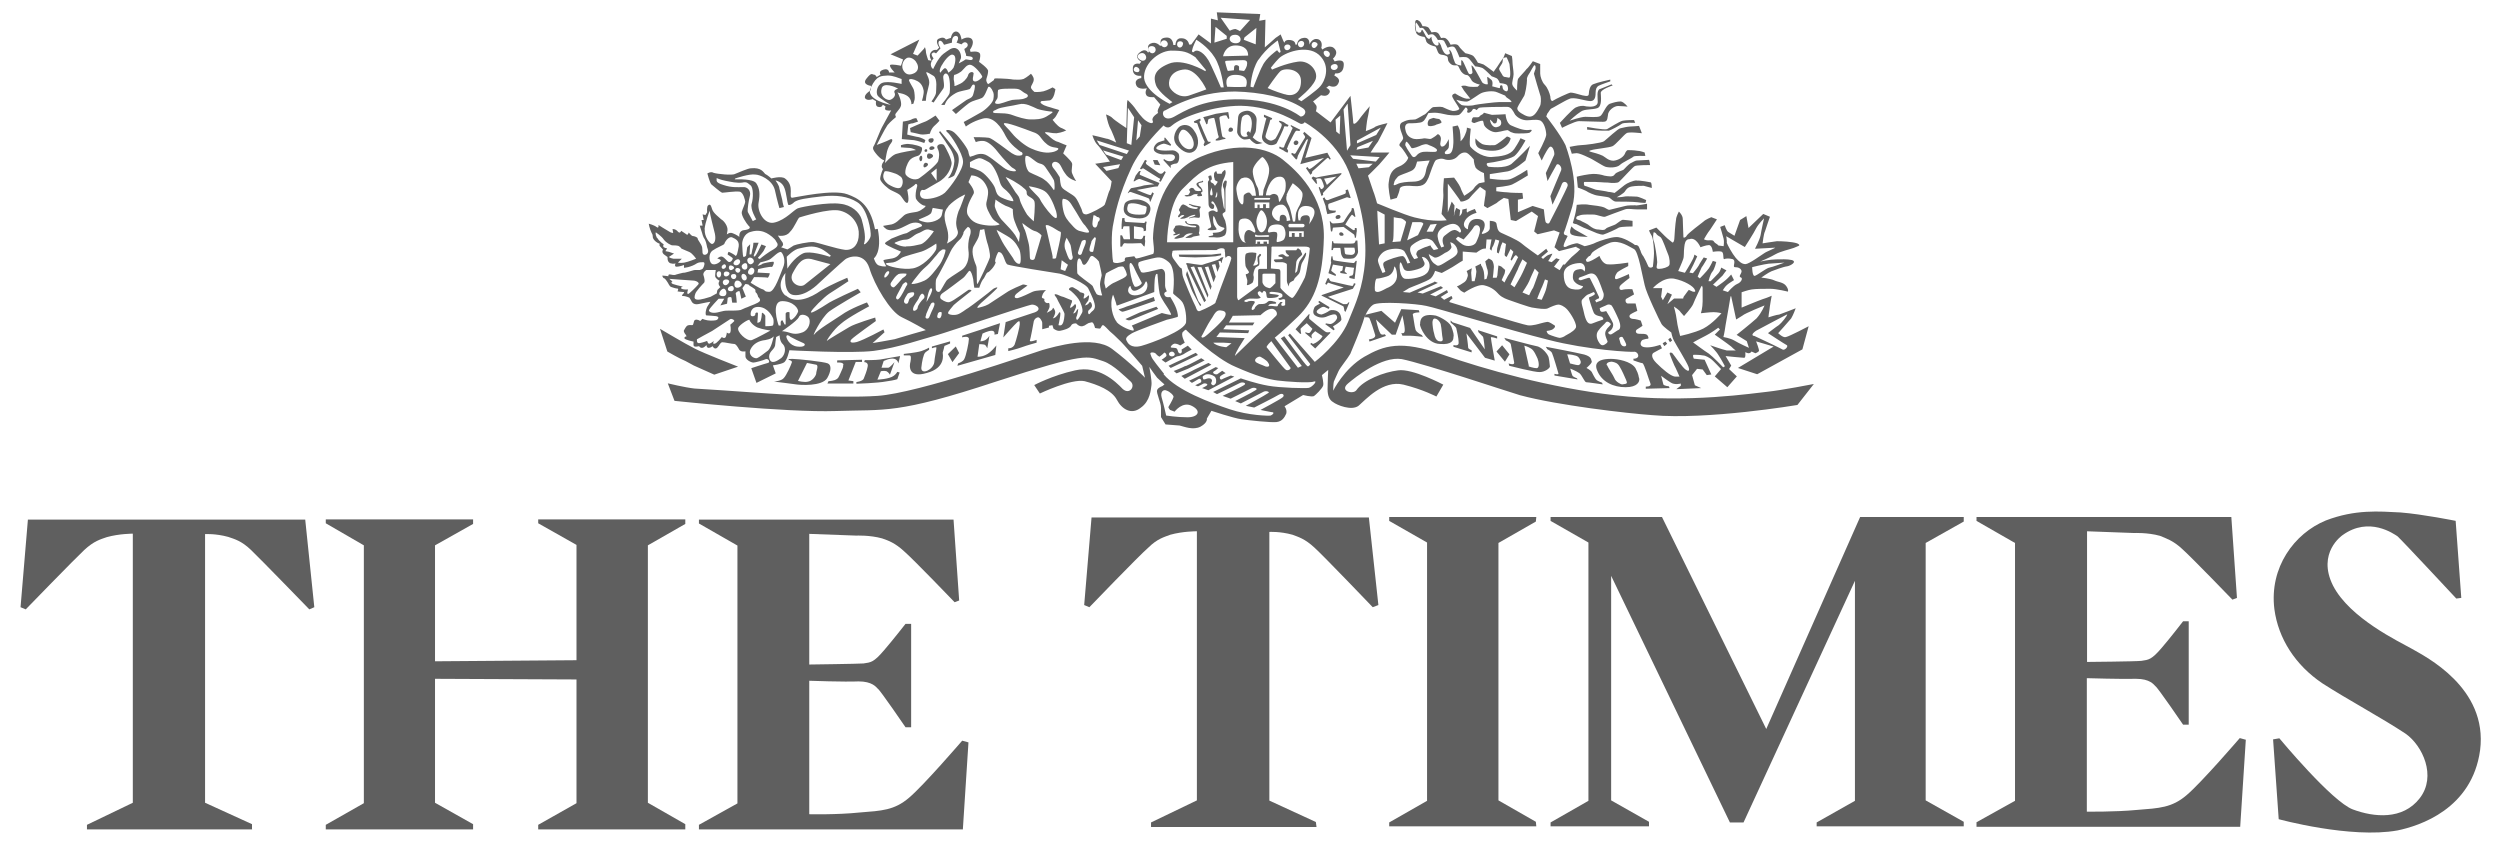 <?xml version="1.0" encoding="UTF-8"?><svg id="Layer_1" xmlns="http://www.w3.org/2000/svg" xmlns:xlink="http://www.w3.org/1999/xlink" viewBox="0 0 115.57 39"><defs><style>.cls-1{clip-path:url(#clippath);}.cls-2{fill:none;}.cls-2,.cls-3{stroke-width:0px;}.cls-4{clip-path:url(#clippath-1);}.cls-3{fill:#5f5f5f;fill-rule:evenodd;}</style><clipPath id="clippath"><rect class="cls-2" x="30" y=".55" width="53.84" height="19.27"/></clipPath><clipPath id="clippath-1"><rect class="cls-2" x="104.86" y="23.52" width="9.82" height="15.3"/></clipPath></defs><path class="cls-3" d="m11.66,38.34h-7.64v-.21l2.12-1.02v-12.44s-.63,0-1.2.16c-.29.1-.6.18-1.05.6-.42.39-2.7,2.74-2.7,2.74l-.24-.1.34-4.05h12.82l.42,4.05-.23.1s-2.28-2.35-2.7-2.75c-.44-.42-.76-.5-1.05-.6-.58-.16-1.07-.13-1.07-.13v12.42l2.17.99v.23Z"/><path class="cls-3" d="m60.85,38.23h-7.64v-.21l2.12-1.02v-12.44h-.03s-.63,0-1.2.16c-.26.1-.6.18-1.02.6-.45.39-2.72,2.75-2.72,2.75l-.24-.1.34-4.05h12.82l.44,4.05-.26.1s-2.25-2.35-2.69-2.75c-.45-.42-.76-.5-1.02-.6-.57-.16-1.07-.13-1.07-.13v12.42l2.15.99.03.23Z"/><polygon class="cls-3" points="29.95 25.21 31.68 24.22 31.68 24.01 24.88 24.01 24.88 24.19 26.65 25.19 26.65 30.52 20.11 30.57 20.11 25.21 21.87 24.22 21.87 24.01 15.06 24.01 15.06 24.19 16.82 25.21 16.82 37.13 15.06 38.13 15.06 38.34 21.87 38.34 21.87 38.1 20.11 37.11 20.11 31.38 26.65 31.41 26.65 37.13 24.88 38.13 24.88 38.34 31.68 38.34 31.68 38.1 29.95 37.11 29.95 25.21"/><polygon class="cls-3" points="65.97 37.02 64.22 38.02 64.22 38.2 71.02 38.2 71 37.99 69.27 37 69.27 25.1 71 24.11 71.02 23.9 64.22 23.9 64.22 24.08 65.97 25.08 65.97 37.02"/><g class="cls-1"><path class="cls-3" d="m30.51,15.2s1.23.73,1.6.91c.39.21,2.01.84,2.01.84l-1.1.37c-1.41-.63-.68-.29-1.33-.63-.26-.1-.84-.44-.84-.44l-.34-1.05Zm9.94-4.6c-.23-1.18-.79-1.44-1.28-1.62-.65-.24-2.3.13-2.54.16-.21.03.13-.55-.34-.89-.18-.13-.63,0-.63,0,0,0-.18-.16-.29-.21-.08-.08-.18-.31-.66-.26-.13,0-.6.21-.73.26-.13.08-.84,0-.99-.05-.13-.08-.29.03-.29.03,0,0,.1.39.18.5.1.08.42.36.5.39.11,0,.6-.08.81-.05.18.03.26.42.26.47,0,.08-.13.34-.16.47-.03.16.21.52.31.63.13.1.05.18-.21.21-.26.03-.21.31-.21.31,0,0-.13-.1-.29-.16-.16-.08-.29.05-.29.05l.03-.18c.03-.21-.18-.47-.29-.52-.08-.08-.37-.29-.42-.47-.05-.16-.08-.26-.18-.18-.08.05-.05.32-.05.32l-.08.13-.13-.03.05.26h-.1l.05.26h-.13s.03.13.08.26c.05.13.05.24.16.39.08.16.08.34.13.44.03.08.03.23-.13.26-.16,0-.1-.16-.13-.34-.03-.16-.21-.34-.21-.42,0-.05-.16-.11-.23-.11-.05,0-.18-.16-.18-.16,0,0-.05.16-.11.08-.08-.05-.24-.16-.24-.16,0,0-.05.16-.16.03s-.24-.11-.24-.11l.03.18s-.1,0-.21-.08c-.1-.05-.47-.29-.47-.29,0,0,.03.18-.08.1-.13-.1-.37-.16-.37-.16,0,0,.03.21.13.42.11.18,0,.16.11.32.13.16.26.18.26.18v.1l.16.18s-.08.1.03.21c.1.08.18.13.18.13,0,0-.03.23.13.29.18.05.24,0,.24,0,0,0-.08.16.05.16s.34-.08.34-.08v.13s.05,0,.18-.03c.13-.03.31-.1.42-.18.1-.05.18-.05.29-.05s.03.21,0,.26c-.03.08-.16.1-.16.1h-.21c-.08,0-.18.05-.31.08-.13.03-.16.05-.26.05-.1.03-.23.05-.31.08-.05.03-.13.03-.26,0-.13-.03-.1.08-.1.08,0,0-.18-.03-.26-.03-.05-.03,0,.13.08.13.05.03.16.21.16.21,0,0,.08.16.13.18.08.03.24.08.31.08s0,.13,0,.13c0,0,.18.03.29.03.08.03-.18.18-.05.18s.31.08.31.08l.08.13c.05.13.16.21.37.16.21-.05.52-.1.52-.1l-.1.16c-.11.13-.16.47-.08.47.1,0,.39.03.39.03,0,0,.16,0,.16.08-.03.13-.16.13-.37.13-.18,0-.37-.08-.37-.08l-.1.1s-.13-.1-.24-.05c-.08.03-.05.24-.13.24-.05,0-.18-.03-.26.05-.05.05-.13.21-.13.21,0,0,0,.05.05.13.05.05.08.13.08.13,0,0-.1,0-.1.08s.42.16.42.16v.16c0,.13.26.05.26.05,0,0,.03.08.13.08s.21-.13.21-.13c0,0,0,.13.1.13s.18-.08.18-.08c0,0,.08.18.21.08.13-.13.13-.24.24-.26.11,0,.45.08.55.08.08,0,.16.13.23.26.08.13.29.08.29.08v.23c0,.16.26.29.37.29.08,0,.45-.1.58-.16.13-.03.21.16.08.18-.13.03-.76.24-.76.24l.24.68.89-.44-.13-.37s.37-.05.5-.13c.16-.08.26-.57.26-.57,0,0,2.85.16,3.9.03,1.07-.13,2.43-.6,2.93-.73.47-.13,4.16-1.39,4.39-1.41.24,0,.52.26.03.39-.5.16-1.25.42-1.25.42l-.11.71s.52-.6.65-.71c.13-.1.11,0,.11.11s-.16.73-.24.94c-.1.18-.29.16-.29.16v.13s.42-.1.63-.18c.21-.08.68-.21.68-.21v-.13s-.34.13-.31.03c.03-.08.16-.76.18-.89.03-.1.1-.16.18-.18.08-.03.21.16.21.26v.29l.31-.08v-.08l.16-.03.05.16s.16.13.31.1c.16-.03.42-.1.5-.23.05-.13.24-.11.24-.11,0,0,.13.16.29.13.18-.05.13-.08.21-.1.05-.05.1-.05.21-.08.1-.03.16.26.16.26,0,0,.13.03.21.03s.08-.16.16-.16c.05,0,.21.18.32.29.1.08.26.23.42.39.16.13,1.07,1.2,1.07,1.2l.13.55s-.63-.66-1.52-1.33c-.86-.65-2.67-.1-3.22.05-.52.16-5.73,1.99-7.62,2.12-1.91.13-5.34-.13-5.78-.16-.42-.03-2.28-.16-2.69-.18-.45-.05-1.23-.24-1.23-.24l.31.81s5.18.55,7.46.47c2.28-.08,2.8.16,7.4-1.36,4.24-1.38,4.21-1.18,4.97-.94.47.16,1.02.73,1.26.94.23.21-.05.63-.37.34-.34-.36-1.13-1.1-2.2-.86-1.07.24-1.89.68-1.89.68l.26.39s1.46-.7,2.07-.57c.6.16,1.26.42,1.49.86.23.44.68.71,1.1.37.45-.31.47-.86.5-1.05.03-.18-.1-.84-.1-.84,0,0,.29.42.36.5.1.1.34.31.34.31l-.1.08s-.18.05-.24.18c-.05.13.18.58.18.81v.44l.21.34s.42.03.65.05c.21.05.63.23.97.05.34-.19.29-.37.29-.37l.21-.36s1.02.34,1.39.39c.34.05,1.36.16,1.62.13.26-.03.37-.21.45-.39.05-.18-.08-.34-.08-.34l.86-.52s.39.1.5.05c.08-.05.37-.34.42-.47.05-.1-.05-.5-.05-.5l.29-.24s-.03.6-.03.89.08.5.26.6c.16.13.86.42,1.18.16.31-.26,1.12-1.2,2.07-.97.92.23,1.52.55,1.52.55l.32-.55s-1.44-.76-2.09-.66c-.65.08-1.6.44-1.93.92-.16.21-.79.03-.39-.31.34-.29,1.57-1.28,2.49-1.13,1.05.21,5.02,1.54,5.47,1.67,1.75.47,4.97.84,6.1.92,2.56.23,6.72-.47,6.72-.47l.76-.97s-1.49.29-2.15.36c-.55.05-3.66.55-7.04.16-2.98-.34-6.04-1.2-7.98-1.88-1.94-.68-2.7-.42-3.61.1-.94.55-1.44,1.57-1.44,1.57,0,0,0-.31.03-.42.05-.1.13-.31.21-.47.08-.18.42-.58.55-.81.1-.23.52-1.25.58-1.46.05-.21.23-.65.47-.81.26-.18,2.04-.05,2.46.05.44.08,3.84,1.12,5.65,1.57,1.81.47,3.87.58,3.98.55.1,0,.21.13.16.24-.08.1-.21.08-.21.08v.08s.36.13.42.13c.08.03.29.76.36.92.08.18-.21.16-.21.16v.1l1.1-.03-.03-.08s-.26-.03-.26-.1c-.03-.1-.1-.39-.1-.39,0,0,.23.18.44.31.18.13.47.05.47.05v.1l-.21.16,1.15-.05-.29-.13-.13-.47.23-.29.26.03.19.26.21-.03-.31-.68-.5-.05s-.08-.18,0-.18c.05,0,.29,0,.42.03.13,0,.29.11.37.16.08.05.47.47.47.47l-.29.34.58.5.44-.5-.36-.34.1-.16-.26-.44s.76.08.86.08c.08,0,.05-.26.05-.26,0,0,.1.05.16.05.08,0,.13-.08.13-.08l.18.08s.13-.05.16-.1c.03-.05-.13-.45-.13-.45l.81.24-1.65.99.89.29,2.09-1.15.29-1.07s-.89.47-1.05.5c-.13.05-.36-.18-.36-.18,0,0,.47-.52.6-.68.1-.16.21-.47.21-.47,0,0-.66.26-.76.29-.1,0-.5.13-.5.13,0,0,.03-.29.05-.37,0-.08.1-.63.1-.63,0,0-.16.08-.42.16-.23.08-.97.39-.97.39v-.71s.31-.11.47-.13c.18-.03.58-.03.86-.03s.81.13.81.13c0,0,.05-.08-.08-.26-.13-.18-.39-.18-.55-.26-.16-.08-.6-.13-.6-.13,0,0,.34-.24.47-.29.13-.05.55-.21.73-.23.16-.03.47-.21.21-.29-.24-.05-.47-.03-.73-.03s-.73.1-.73.1c0,0,.5-.21.71-.34.23-.13.68-.23.84-.29.16-.08.39-.1.16-.21-.24-.08-.71-.1-.94-.1-.24.03-.66.1-.66.1,0,0,.05-.45.11-.55.03-.11.23-.68.23-.68l-.31-.13-.68.65-.1-.55-.29.18-.26.73s-.21-.13-.29-.18c-.08-.05-.16-.31-.16-.31l-.21.08s.13.42.16.55c.03.11,0,.34,0,.34l-.24-.03-.05-.05c-.08-.05-.13-.08-.18-.16-.05-.05-.16-.03-.26-.03s-.18-.05-.18-.05c0,0,.16-.29.29-.45.1-.16.31-.47.31-.47l-.26-.1s-.26.1-.37.21c-.11.08-.68.52-.76.63-.05.11-.16.13-.16.08,0-.08-.03-.68-.03-.84,0-.18-.18-.34-.18-.34,0,0-.13.24-.13.37-.03.13-.08.81-.08.89s-.05.21-.1.16c-.05-.05-.18-.13-.34-.29-.18-.18-.39-.39-.39-.39l-.34.13s.03.1.13.26c.08.18.1.65.1.81,0,.18-.05.6-.05.6,0,.03-.13.1-.21,0-.05-.13-.18-.39-.23-.47-.05-.05-.13-.21-.13-.26-.03-.03-.03-.1-.1-.21-.08-.08-.16-.05-.16-.05l-.03-.03s-.52-.37-.86-.34c-.21,0-.76.18-.89.24-.13.08-.5.18-.55.18-.05-.03-.24-.1-.31-.13-.08-.03-.47.1-.55.16-.1.03-.13-.03-.1-.08,0-.08.18-.42.18-.42,0,0-.08-.05-.13-.05-.05-.03-.05-.1-.05-.1,0,0,.03,0,.39-1.2.34-1.18-.29-2.77-.31-2.85-.24-.5-.89-1.33-.89-1.33,0,0,.03-.08.05-.13.05-.05.13-.21.18-.23.08-.03.63-.37.84-.45.21-.1.68.08.92.1.24.03.29-.16.29-.36s.05-.29.13-.34c.08-.05.55-.21.55-.21v-.08s-.6.13-.78.21c-.16.05-.21.31-.21.42s-.03.16-.29.1c-.26-.08-.47-.13-.55-.13s-.73.31-.81.37c-.05.05-.13,0-.13-.18-.03-.16-.13-.42-.26-.55-.13-.13-.21-.39-.21-.52v-.44l-.34-.13s-.21.31-.29.36c-.05.08-.31.34-.39.45-.05.1-.05.55-.05.55,0,0-.18-.16-.21-.26-.05-.1.05-.34.05-.5s-.05-.42-.05-.55-.03-.29-.03-.29l-.31-.13s-.03.1-.08.21c-.08.1-.21.29-.29.42-.08.1-.16.23-.16.23,0,0-.34-.26-.47-.34-.13-.05-.26-.08-.26-.08,0,0-.11-.21-.21-.31-.1-.08-.37-.13-.37-.13,0,0-.26-.24-.31-.34-.08-.13-.37-.05-.37-.05-.13-.24-.13-.21-.18-.26-.08-.1-.26-.05-.26-.05,0,0-.05-.08-.1-.18-.1-.16-.34-.08-.34-.08,0,0-.08-.13-.13-.21-.08-.08-.21-.08-.29-.08,0,0-.08-.21-.16-.24-.05-.05-.18-.1-.18.08-.03.16,0,.34.05.47.05.13.29.18.34.18.08,0,.08.08.13.23.08.13.26.18.37.21.08,0,.08.08.16.26.08.18.21.1.37.18.16.05.03.16.16.31.13.16.24.13.34.13s.11.16.21.29c.1.13.21.16.26.16.08,0,.16.13.23.26.1.13.37.18.37.18l-.1.1s-.34.03-.5-.03c-.13-.05-.26,0-.26,0,0,0,.08.13.13.21.08.1.29.37.29.37h-.18c-.21-.03-.52-.24-.52-.24,0,0-.18.03-.13.16.05.13.29.45.31.52.05.05-.08.13-.29.13-.18-.03-.34-.13-.47-.18-.13-.03-.31,0-.42,0s-.34.34-.45.36c-.1.05-.26.16-.39.21-.16.03-.29-.03-.6.13-.29.13.08.65.03.76-.03.13-.26.26-.13.36.13.1.37.52.37.52,0,0-.05.26-.45.42-.39.16-.42.5-.45.71-.05.24.08.81.08.81l.29-.08s.1-.23.13-.37c0-.13.1-.23.63-.18.55.05.6-.18.71-.39.08-.21.24-.73.34-.81.1-.05.26-.1.42-.03.16.05.42.03.57-.13.16-.18.29-.21.42-.18.13.05.34.31.34.31,0,0,0,.18.08.37.11.16.39.26.39.26l.03.42-.26.05s-.18.13-.24.24c-.05.1-.44.34-.44.34,0,0-.13-.23-.18-.39-.05-.13-.29-.45-.29-.45l-.47.03s-.05.52-.03.68c.03.18-.08.97-.08.97l.24.29s-.6.1-1.49-.13c-.45-.11-1.73-.65-1.73-.65,0,0-.13-.47-.18-.57-.03-.1-.24-.71-.24-.71,0,0,.45-.44.52-.52.08-.08.47-.55.47-.55h-.87s.21-.34.34-.5c.1-.18.44-.86.44-.86,0,0-.44.1-.55.16-.08.08-.45.21-.45.21,0,0,.05-.5.08-.6.03-.1.1-.55.1-.55,0,0-.44.52-.52.65-.1.13-.21.21-.24.13,0-.1-.13-1.26-.13-1.26l-.92,1.23-.68-.52s.08-.21,0-.29c-.05-.08-.13-.16-.13-.16l.37-.29s.26.1.37-.08c.13-.16-.13-.26-.13-.26l.13-.1s.34.18.45-.16c.08-.18-.21-.31-.21-.31l.05-.1s.39.08.39-.42c0-.29-.42-.13-.42-.13l-.08-.13s.32-.26.03-.5c-.21-.16-.52.08-.52.08l-.05-.08s.1-.29-.13-.39c-.29-.1-.42.24-.42.24h0c0-.05.03-.34-.26-.31-.31.03-.31.31-.31.31h-.08s.03-.18-.24-.21c-.26-.03-.26.13-.26.13l-.05-.08-.13-.31s-.13.1-.23.16c-.08.08-.5.44-.5.44l.03-1.28-.29.05.05-.31-2.01-.08.05.37-.32-.08v1.15l-.57-.42-.34.47h-.1s-.03-.31-.39-.29c-.24,0-.24.31-.24.31h-.1s0-.39-.36-.34c-.37.03-.18.37-.18.37h-.08s-.18-.21-.42-.1c-.24.1-.08.39-.08.39l-.05.03s-.11-.24-.39,0c-.29.24.08.42.08.42l-.08.1s-.31-.08-.31.21c-.03.42.39.34.39.34v.11s-.34.03-.24.31c.08.26.5.16.5.16,0,0-.11.18-.03.31.05.13.36.1.36.1l.29.34s-.03.08-.1.21c-.05.13,0,.18,0,.18,0,0-.31.18-.26.34.08.18-.1.16-.29.03-.21-.13-.47-.52-.55-.63s-.31-.34-.31-.34c0,0-.03.08-.03.18,0,.13-.03,1.12-.03,1.12,0,0-.55-.36-.65-.47-.1-.1-.29-.16-.29-.16,0,0,.08.39.16.57.11.18.31.73.31.73,0,0-.34-.18-.45-.18-.08-.03-.65-.16-.65-.16,0,0,.08.29.23.44.16.16.58.78.58.78l-.68.1.76.81s-.05.39-.11.45c-.03.05-.16.52-.21.63-.05.1-.68.42-.84.45-.18,0-.18-.08-.23-.24-.08-.16-.18-.44-.31-.57-.13-.13-.52-.31-.6-.44-.08-.1-.08-.37-.1-.47-.05-.08-.18-.29-.31-.44-.13-.18.03-.34.21-.24.16.08.18.29.36.52.16.26.5.34.5.34,0,0-.11-.16-.18-.34-.08-.16.05-.42-.03-.52-.05-.1-.39-.42-.39-.42l.16-.37s-.26-.1-.39-.16c-.16-.03-.31-.16-.45-.29-.13-.1-.23-.16-.1-.16s.21.05.47.05c.26-.03.45-.13.45-.13,0,0-.13-.08-.26-.13-.16-.08-.37-.36-.37-.36,0,0,.13-.1.18-.21.05-.1.13-.24.13-.24,0,0-.13-.05-.26-.08-.13-.05-.42-.1-.55-.21-.13-.08,0-.13,0-.13,0,0,.13,0,.37-.03.21-.05.26-.52.26-.52l-.13-.08s-.23.13-.42.18c-.21.05-.42.03-.42.03,0,0-.16-.13-.16-.21,0-.1.13-.21.13-.37,0-.13-.13-.26-.13-.26,0,0-.18.16-.34.24-.16.05-.26.03-.42.03-.13,0-.1-.03-.6-.05-.5-.03-.26.03-.39.1-.1.08-.23.16-.23.16,0,0-.11-.1-.08-.24.03-.1.08-.24.08-.37s-.42-.42-.42-.42c0,0,.08-.21.05-.36-.05-.18-.44-.1-.44-.1l-.03-.1s.24-.31.08-.5c-.18-.16-.47.03-.47.03,0,0-.03-.34-.23-.37-.21-.03-.26.29-.26.29l-.23.08s-.08-.16-.31-.05c-.24.08,0,.42,0,.42l-.11.11s-.18-.05-.29.13c-.1.16.05.37.05.37l-.16-.03s-.08-.23-.1-.34c0-.13-.05-.26-.05-.26l-.05.08c-.08.08-.29.31-.29.31l-.21-.08.29-.66-1.33.68.58.24-.1.29s-.45-.1-.5-.03c-.05.08.21.34.21.34h-.26s0-.21-.26-.13c-.26.08-.13.23-.13.23l-.18.11s-.05-.11-.13-.11-.1-.13-.34.18c-.24.29.21.34.21.34l-.03.21s-.34.21-.24.37c.11.13.34.03.34.03l.16.1s-.05.24.1.26c.18.05.21-.1.21-.1l.13.08s-.08.16.05.18c.13.03.21,0,.21,0,0,0-.24.44-.37.68-.16.26-.37.89-.45.99-.05.1,0,.18.1.31.1.13.23.26.34.31.13.03-.03.1-.05.24-.03.13.05.18.05.18,0,0-.13.29-.13.47.03.16.39.47.52.52.16.08.29.13.39.21.11.1.24.39.34.37.13-.05,0-.6,0-.6,0,0,.31-.18.37-.26.03-.05.13,0,.08.13-.05.16-.08.39-.05.52.05.13.29.34.42.34s-.21.24-.31.26c-.08.05-.5.05-.65.18-.21.18-.39.42-.68.44l-.29.05s0,.05.16.16c.16.08.44.05.71-.08.29-.13.39-.23.63-.23.21,0,.37.13.26.18-.08.03-.37.16-.42.16-.08.03-.23.16-.31.16-.05,0-.52.18-.65.24-.1.08-.34.18-.29.24.05.08.73.36.73.36,0,0-.08.18-.24.26-.16.1-.57.08-.57.16.03.08.13.26.13.26,0,0-.13.03-.31-.03-.18-.03-.26-.34-.26-.34,0,0,.39-.26.18-1.36Zm-3.98,6.04s.18.03.13.13c-.03.1-.24.58-.37.71-.1.13-.45.16-.45.16,0,0,.92.11,1.02.13.18.03,1.2.1,1.44-.29.18-.31.21-.6.03-.68-.18-.08-1.41-.21-1.65-.21-.23,0-.16.05-.16.05Zm.84.13l-.42.84s.31.08.47.03c.18-.03.34-.23.37-.36,0-.13.13-.39,0-.42-.13-.03-.42-.08-.42-.08Zm1.67.1c0,.13-.03.16-.13.39-.08.16-.08.24-.26.31-.16.05-.29.05-.29.05l-.05.11h1.2v-.11l-.23-.03.34-.86h.29v-.1l-1.15.03v.1s.29-.03.29.1Zm1-.23l-.03.1s.21,0,.16.21c-.03.18-.13.42-.18.55-.05.13-.34.16-.34.16v.08s.99-.03,1.39-.11c.37-.05.5-.1.5-.1l.11-.31-.11-.03s-.05.1-.16.18c-.21.16-.76.18-.76.18l.16-.39s.16-.03.26,0c.1.05.16.16.16.16l.21-.58s-.21.26-.29.26h-.31l.1-.31s.31-.16.5-.1c.16.05.18.21.18.21l.08-.34s-.76.13-.92.16c-.18.03-.71.03-.71.03Zm1.8-.29v.08h.26c.08,0,.08.11.05.29-.05.16-.13.79.76.52.89-.24.73-.86.73-.94.03-.08.08-.31.08-.31l.26-.11v-.1l-.84.24v.08s.21-.08.21-.03c0,.08-.08.44-.1.68-.05.34-.6.6-.6.26.03-.31.1-.63.18-.71.05-.05.18-.13.18-.13v-.1s-.13.08-.36.16c-.26.08-.81.13-.81.13Zm2.41-.34l-.37.36.21.37.31-.42-.16-.31Zm.31-.42s.29-.08.29.08-.13.78-.21.92c-.05.13-.29.21-.29.21l-.03.11,1.75-.5.05-.44s-.26.34-.5.44c-.21.1-.37.08-.37.08l.08-.58s.18,0,.26.03c.05.03.11.16.11.16l.1-.58s-.05.1-.16.18c-.11.08-.26.08-.26.08l.1-.36s.26-.13.42-.13c.18,0,.13.18.13.18l.16-.03.1-.5s-.55.18-.86.29c-.31.1-.89.29-.89.29v.08h0Zm29.46-11.48c-.16.08-.1.37-.1.6s-.31.24-.52.21c-.18-.05-.32-.03-.5.05-.16.08-.73.71-.73.71l.1.23s.6-.31.78-.31c.11,0,.87.03,1.1.03.18,0,.21-.05.24-.29,0-.24.29-.44.47-.44.16,0,.44.03.44.03,0,0-.16-.21-.31-.24-.18,0-.34.05-.52.11-.18.08-.31.5-.44.57s-.5.03-.68.03c-.21,0-.73.18-.73.18,0,0,.31-.29.52-.42.18-.13.52-.08.76-.16.24-.08.16-.58.16-.71,0-.16.55-.34.55-.34l-.05-.05-.52.21Zm-2.77.79c.05-.08.05-.34.03-.44-.03-.1-.31-1.02-.31-1.05s.03-.08.05-.16c.05-.08.03-.26-.03-.23-.03,0-.18.29-.21.34-.03.05-.16.21-.13.34,0,.16-.08.71-.16.78-.05.1-.23.37-.26.45-.05.08-.05.18.16.31.21.13.39.21.55.1.16-.1.31-.44.31-.44Zm-5.68-3.45c.05.1.16.05.18.03,0-.03.03-.1.05-.1.03,0,.08.13.16.26.08.16.16.16.18.16,0-.03.1-.1.1-.1,0,0-.03.1.08.29.13.18.24.1.24.08v-.13s.05.03.11.16c.03.1.1.32.21.39.08.08.21,0,.21-.03s-.05-.13-.03-.16c0-.03.1.08.13.21.03.13.08.26.13.39.03.1.29.13.29.13v-.24s.03-.03.08.05c.05.08.21.47.26.55.05.08.18.03.18-.05,0-.05-.05-.29-.05-.31s.08.03.13.13c.08.1.29.52.37.65.1.1.24.1.26.08,0-.05-.03-.24-.03-.31s.08.03.18.1c.11.08.05.31.05.31,0,0,.21.05.31.08s0-.1.1-.13c.13,0,0,.16.18.26.18.1.16-.18.1-.26-.05-.08-.34-.1-.34-.1,0,0-.05-.18-.16-.23-.1-.05-.21-.08-.21-.08,0,0-.03-.03-.05-.05-.03-.03-.26-.26-.34-.31-.05-.05-.29-.1-.37-.1-.05-.03-.24-.34-.34-.39-.08-.08-.39-.03-.39-.03,0,0-.16-.42-.24-.47-.1-.08-.31.03-.31.03,0,0-.13-.26-.16-.31-.05-.08-.29-.05-.29-.05,0,0-.08-.16-.18-.23-.08-.08-.26,0-.26,0,0,0-.13-.21-.21-.29-.08-.08-.18-.03-.18-.03,0,0-.05-.1-.13-.21-.08-.11-.05,0-.08.05,0,0,.02.23.05.34Zm4,1.23c-.05.03-.03.1-.05.18,0,.08-.13.21-.16.31,0,.08.08.16.13.26.05.11.1.13.16.13t.16.03c.13.03.03-.58.03-.63-.03-.08-.1-.26-.13-.31,0,0-.1,0-.13.03Zm-1.96,2.17c.13.05.5.05.63,0,.13-.03.94-.13,1.1-.13h.6s-.03-.08-.11-.13c-.08-.05-.16-.1-.18-.16-.03-.03-.13-.05-.37-.16-.21-.1-.6-.03-.73.03-.13.05-.52.36-.65.39-.13.03-.44-.05-.52-.08,0,0,.13.18.24.24Zm1.33.68c0,.13.13.42.34.34.23-.05.18-.23.16-.29-.03-.05-.16-.13-.16-.13,0,0,0,.1-.03.18,0,.08-.13.1-.16.05-.05-.08-.16-.16-.16-.16Zm-2.82,0c-.05.08-.08.16-.05.26.03.08.31.03.39-.03.08-.03.21-.05.24-.1,0-.05-.08-.16-.13-.16s-.18-.03-.24-.05c0,0-.13.03-.21.08Zm2.15.86c0,.05-.08.39.26.5.31.1.76.13,1.02-.05.29-.18.32-.37.34-.42.03-.05-.16-.13-.18-.1-.05.05-.44.37-.55.39-.08,0-.37.03-.58-.05-.18-.1-.31-.26-.31-.26Zm-.03-.71c.08-.03.26-.1.34-.1.05,0,.05.03.08.18.03.13.29.31.45.34.16.05.5-.08.6-.08.08-.03.13.08.24.1.1.05.21.05.31.05s.39,0,.5-.03c.08-.05.21-.18-.03-.13-.26.03-.58-.11-.81-.21-.24-.1-.26-.52-.26-.52,0,0-.47.03-.63.03-.13-.03-.37-.1-.37-.1,0,0-.05.08-.08.08-.05.03-.1.05-.13.1-.03.05-.16.03-.26.03-.08,0-.1.16-.1.21,0,0,.08.08.16.05Zm5.18.31s.52.05.68.05h.34c.1-.03.5-.24.58-.31.08-.08.63-.05.63-.05l-.05-.13s-.39,0-.52.03c-.16.03-.63.34-.73.39-.13.05-.92-.1-.92-.1v.13h0Zm-.71,1.12s.16-.03.24-.03c.1,0,.34.1.52.19.21.08.66.39.81.44.16.05.52.05.66-.08.13-.13.55-.31.63-.39.05-.05.55-.03.55-.03l-.03-.16s-.21-.08-.34-.08c-.13-.03-.45-.03-.45-.03,0,0-.08.03-.13.18-.08.16-.31.29-.52.31-.24,0-.37-.16-.5-.23-.16-.08-.47-.16-.55-.18-.1-.03-.1-.05.03-.08.13-.05.81-.11.97-.18.13-.05.55-.55.65-.6.08-.08.71,0,.71,0l-.13-.34s-.31.03-.42.03c-.08,0-.34.05-.44.08-.1,0-.65.52-.76.6-.1.08-.91.18-1.07.18-.13,0-.52.08-.52.08l.1.31Zm3.01,1.23c-.16,0-.45.13-.55.21-.1.08-.47.37-.47.37,0,0-.21-.05-.29-.05-.08-.03-.47-.08-.58-.1-.1-.03-.47-.18-.52-.18-.03-.03-.05-.18,0-.18h.47c.18,0,.39.03.6.03.21.03.45.03.52-.03.1-.08.65-.7.73-.73.05-.05.71-.05.71-.05,0,0-.03-.24-.05-.24-.05,0-.47.03-.55.03-.1,0-.23.1-.31.13-.08.05-.26.23-.31.29-.05.05-.34.1-.42.23-.08.13-.29.08-.47.05-.16-.05-.31-.08-.52-.08-.18,0-.68.1-.76.13l.05.5s.37.13.47.21c.1.05.21.1.31.13.13.05.6.08.68.13.08.05.18.18.31.18s.79,0,.99.03c.18.03.37.03.37.03l.03-.13s-.34-.16-.44-.16-.47-.03-.58,0c-.13.03-.34.03-.34.03,0,0,.34-.18.39-.29.05-.08.13-.18.31-.21.16-.03.44-.03.55-.03.1.03.37.1.37.1,0,0,0-.24-.05-.26,0,0-.5-.1-.65-.08Zm-.05,1.15c-.1,0-.39,0-.47.03-.1.03-.55.13-.65.16-.13.05-.16,0-.31-.08-.18-.08-.5-.1-.71-.13-.21-.05-.58,0-.58,0,0,0-.03.29-.08.47-.05.18-.1.37-.1.37,0,0,.08.05.16.05.08.03.34.18.45.21.08.03.39.16.5.21.13.03.24.1.34.05.1-.03.58-.24.68-.31.13-.05.63-.05.63-.05v-.26s-.37-.05-.45-.05c-.05,0-.18.1-.29.18-.08.08-.45.16-.5.24-.08.08-.16.05-.34.03-.16,0-.29-.08-.42-.18-.1-.1-.34-.18-.42-.24-.11-.03-.21-.05-.18-.13.03-.08.03-.05.18-.11.13-.05.57-.03.65-.03.1,0,.42.13.5.1.08-.03.76-.29.92-.34.13-.05.37,0,.55,0h.47v-.26s-.42.08-.52.08Zm-2.96.97s-.13.26-.03.36c.13.13.78.13.78.13,0,0-.45-.26-.55-.31-.1-.05-.21-.18-.21-.18Zm-6.62-5.23c-.05.1-.16.34-.26.39-.08.08-.52.08-.63.08s-.21.08-.18.26c.03.18.1.34.29.42.16.08.31.05.5.03.18-.05.31.05.42,0,.08-.05.18-.1.26-.18.05-.08.18.05.18.18,0,.1-.03.18-.03.23,0,.08.03.16.13.13.13-.03.26-.34.26-.34,0,0,.03.29,0,.39-.05.13-.18.16-.18.24s.08.08.21.05c.13-.03.18-.29.18-.42.03-.16-.03-.84-.03-.84l.24-.05s.1.18.1.29c.03.13.03.44.03.44,0,0,.13-.1.21-.31.1-.21.08-.32.08-.32l.18.05s-.08.65-.03.81c.08.13.5.5.97.5.47-.03.87-.08,1.07-.37.21-.31.29-.5.29-.5l.23.1s-.29.55-.52.73c-.26.16-.97.29-1.18.31-.18,0-.05.18,0,.18s.73.1,1.05-.13c.31-.26.86-.84.86-.84l-.21.68s-.5.44-.81.5c-.34.05-.84.13-.84.13v.21s.66.1.92.03c.26-.08.81-.44.81-.44l.03.26s-.55.34-.73.42c-.18.08-.73.13-.73.13v.18s.37.05.5.05c.16.03.71.03.71.03l.03.26-.24.05v.58l.68-.29.52.16s.05.52.08.58c0,.03.13.13.18.03.05-.08.78-1.52.84-1.7.03-.16-.18-.26-.26-.1-.05.16-.44.97-.44.97l-.1-.39s.44-1.07.5-1.2c.05-.16-.13-.34-.21-.26-.05.08-.42.76-.42.76l-.08-.37s.34-.71.39-.84c.03-.16-.1-.5-.24-.34s-.34.6-.34.6l-.16-.34s.34-.63.37-.84c0-.23-.11-.63-.31-.68s-.39,0-.58,0c-.21,0-.42-.1-.55-.26-.1-.18-.18-.36-.37-.36-.16,0-1.23,0-1.31.05-.05.05-.1.1-.1.1,0,0-.08-.08-.16-.05-.05.03-.03.1-.16.16-.13.05-.13-.05-.1-.1.03-.05-.08-.21-.13-.08-.08.1-.16.23-.26.29-.11.03-.31.03-.52,0-.21-.05-.47-.1-.6-.1-.15,0-.29.02-.29.02Zm6.85,6.17l-.81.21-.21-.18.24-.68-.26-.1-.76.18-.16-.13.18-.71-.29-.21-.73.44-.24-.05-.11-.97-.21-.05s-.26.16-.34.24c-.08.05-.42.23-.42.23l-.16-.1s.03-.29.05-.39c.03-.1.03-.31.03-.31l-.26-.18s-.39.39-.47.5c-.05.1-.42.23-.44.16,0-.05-.58-.81-.58-.81v1.33l.18-.5.13.18-.03.5s.03-.13.03-.18c.03-.08.08-.21.08-.21l.18.1-.03.29s.08-.08.1-.13c.03-.05.03-.18.03-.18l.21-.05s-.03.21.03.18c.03-.05.34-.16.34-.16l.08.18s-.47.1-.58.47c-.05.23.18.29.18.29,0,0-.03-.55.52-.47.44.08.18.55.18.55,0,0-.13.16,0,.13.13-.03.31-.13.31-.26v-.34s.29,0,.31.13c.03.13.03.34.21.42.18.08.71.31.92.47.18.16.78.58.78.58l.39-.31.08.13-.31.26.08.08s.18-.16.24-.18c.08-.03.24-.1.18-.03-.03.08-.18.31-.18.31l.16.05.21-.18.16.05-.26.34.26.16.16-.26h.08s.08-.11.21-.24c.1-.13.37-.31.5-.47l-.19-.1Zm-9.21-1.67c0,.21.08,1.57.08,1.57l.26-.05v-1.33l-.34-.18Zm.76.31c0,.08,0,.97-.03,1.05l-.03.1.37-.03s.26-.84.26-.89-.16-.16-.24-.18c-.1,0-.34-.05-.34-.05Zm.86.23l-.24.84.5-.24s.21-.42.24-.5c.03-.05-.05-.1-.13-.1h-.37Zm.84.1l-.18.34h.29l.18-.36-.29.03Zm1.41.34v-.05c-.05-.16-.21-.42-.6-.26-.45.16-.52.42-.47.6.03.21.16.44.16.44l.13-.05s-.18-.34.03-.5c.21-.16.29-.24.44-.26.13,0,.26.13.26.13l.05-.05Zm-3.56,1.68c0-.05-.1-.21.03-.29.16-.1.65-.26.81-.26.13-.03.24.34.24.34l.13-.03s-.13-.31-.26-.52c-.16-.21-.71-.13-.89-.03-.18.08-.34.31-.34.44s.21.58.21.58l.13-.05s-.03-.13-.05-.18Zm1.57-.47l-.08-.16s0-.1.08-.18c.1-.05.31-.16.42-.18.13-.05.18-.08.18,0,.03.05.13.16.13.16l.21-.05s-.16-.23-.24-.34c-.08-.1-.26-.16-.37-.13-.1,0-.34.08-.6.29-.26.21.1.65.1.65l.16-.05Zm1.86-.99l-.11.11s.11.13.31.26.55.08.63-.1c.08-.18.16-.34.18-.58,0-.24-.21-.26-.29-.13-.08.16-.47.58-.47.58l-.26-.13Zm-2.96,1.41c0,.1-.08.37-.34.44-.26.08-.39.1-.47.1-.08.03-.1.44-.08.55.08.16.34,0,.55-.11.21-.08.5-.26.47-.63-.03-.37-.13-.37-.13-.37Zm.29-.21c-.08.03-.05.76.24.76.31.03.81-.1.94-.23.16-.1.23-.42.1-.6-.13-.21-.29-.18-.29-.18,0,0,.05.1.08.18.03.05.18.26-.29.39-.44.13-.57.08-.63-.03-.05-.08-.1-.31-.16-.29Zm1.31-.39c0,.08.13.39.29.47.13.08.1.16.55-.13.44-.26.58-.34.44-.65-.13-.23-.29-.23-.29-.23,0,0,.03.08.05.18.05.08-.1.24-.29.31-.16.11-.39.26-.5.21-.1-.05-.26-.16-.26-.16Zm.24,1.26l.18.08-.94.44.24.05.84-.34.1.08-.6.31.26.08.52-.29.05.11-.34.21.16.13.34-.18.05.11s-.21.16-.13.18c.08.03,3.4,1.05,3.61,1.07.21.03.55-.08.55-.08.1-.03.31-.08.37-.08s.24.11.31.16c.05.03.03.1-.05.16-.08.08-.31.1-.31.1,0,0,0,.1.1.16.1.05.44.16.5.16s.21-.05.26-.1c.08-.05.37-.18.47-.34.13-.13-.21-.68-.37-.86-.16-.18-.34-.24-.42-.24-.1,0-.34.1-.5.18-.13.05-.45,0-.63-.03-.18,0-1.07-.34-1.15-.36-.08-.03-.31-.1-.47-.26-.16-.18-.34-.34-.68-.42-.31-.08-.92.34-.92.34,0,0-.16-.08-.18-.11-.05-.05-.16-.18-.16-.18,0,0,.1-.03.29-.16.18-.1.18-.24.21-.31.03-.08-.05-.24-.05-.24l.24-.13s-.03.16-.03.21.03.39.03.39h.13s.03-.16.05-.21c0-.05.03-.16.03-.23s-.05-.24-.05-.24l.26-.13s0,.08.03.11c.03.03.05.1.08.18.05.1.05.44.05.44l.1-.03s.03-.1.05-.18c.03-.08,0-.26-.03-.31-.03-.08-.08-.32-.08-.32l.16-.13s.16.08.16.1c.03.03.08.16.08.29,0,.1-.05.5-.05.5h.18s0-.03.03-.1c0-.05.05-.47.05-.47,0,0,.08.03.13.05.03.03.18.16.18.16,0,0,0,.08-.03.18-.05.1-.13.29-.13.29l.13.11s.1-.21.16-.31c.08-.1.29-.52.34-.6.03-.08.13-.26.13-.26l-.1-.1s-.08.05-.1.1c-.03.05-.1.16-.1.16l-.05-.05.13-.36-.13-.13-.18.37-.08-.05s-.03-.08,0-.16c0-.05.05-.39.05-.39l-.16-.08s-.05.1-.08.18c0,.05-.1.34-.1.34l-.08-.05s0-.18.03-.26c.03-.08.08-.29.08-.29l-.18-.05s-.08.29-.13.34c-.03.03-.05.18-.05.18l-.08-.08.08-.44h-.23l-.03.42s-.13,0-.18.03c-.08.03-.26.16-.26.16l-.63-.05v.42s-.23.13-.34.21c-.1.08-.63.36-.63.36l-.31-.1s-.05.21-.21.36c-.16.13-.89.39-.99.44-.08.05-.29.18-.29.18l.32.03,1.15-.5Zm3.85-.5c-.08.16-.31.65-.31.65l.18.13s.21-.34.29-.5c.1-.18.29-.63.29-.63l-.21-.16s-.18.34-.23.5Zm.55.5c-.05.13-.31.52-.31.52l.31.13s.13-.29.18-.34c.03-.05.26-.71.26-.71l-.18-.18s-.21.44-.26.58Zm.73-.08s-.13.36-.18.44c-.05.11-.18.45-.18.45l.21.05s.16-.34.19-.45c.03-.08.1-.44.1-.44l-.13-.05Zm1.81-.37c.08-.03.08-.37-.18-.39-.26,0-.76.11-.76.52,0,.44.16.63.37.68.5.11.52-.13.52-.13,0,0-.47-.08-.47-.42s.16-.34.34-.37c.16,0,.18.1.18.1Zm-.24.37c.03.05.11.03.11.03,0,0,.29-.1.31-.1s.08-.03.1.03c.03.05.39.79.39.81.03.03.03.11,0,.11s-.16.08-.16.08l.05.1s.11-.05.21-.08.16-.21.13-.34c-.05-.13-.18-.55-.31-.76-.13-.21-.31-.16-.39-.13-.1.05-.42.16-.42.16,0,0-.05.05-.03.1Zm.45.68c-.1.03-.18.13-.29.24-.1.1.03.37.1.73.1.37.21.42.34.39.13-.05.42-.16.5-.18.08-.03-.03-.13-.03-.13,0,0-.08-.03-.18-.05-.11-.03-.18-.08-.21-.16-.03-.05-.21-.6-.21-.63s0-.08.03-.08c.05,0,.21-.1.21-.1,0,0,.03-.03.03-.05s-.05-.08-.05-.08c0,0-.13.05-.23.1Zm.55.78c.03.08.26,0,.26,0,0,0,.26.42.31.55.05.13-.03.31-.16.39-.13.05,0,.18.1.13.1-.05.26-.18.34-.21.08-.05.08-.24,0-.44-.1-.24-.29-.63-.34-.68-.05-.03-.13-.08-.26,0-.13.05-.29.13-.29.13l.03.13Zm1.05,1.26c-.03-.13-.24-.05-.18.05.05.13.03.18.1.26.05.08.26.1.21-.05-.05-.13-.13-.26-.13-.26Zm-.81-.73c-.08.1-.23.21-.34.37-.13.16-.08.39.03.55.1.18.21.13.26.1.05-.03.16-.1.13-.16-.03-.08-.08-.18-.1-.29-.03-.16.08-.29.13-.34.05-.05.1-.1.13-.16,0,0-.13-.18-.24-.08Zm-.92-2.9c.03.05,0,.13.16.08.16-.05.47-.26.47-.26,0,0,.13.39.39.39.26.03.94-.08.94-.08v.16s-.47.23-.52.31c-.08.1-.16.34,0,.29.16-.05.55-.23.55-.23l.03.18s-.39.29-.44.37-.03.21.1.18c.16-.05.47-.03.47-.03l.08.24s-.29.16-.37.21c-.05.05-.03.24.13.21h.31l.08.34s-.23.1-.31.16c-.08.05-.08.18.08.21.16,0,.39.08.39.08l.08.24s-.1.08-.24.16c-.1.05-.1.21.08.21s.31,0,.37.05c.05.05.1.18.03.18s-.16.03-.23.05c-.08.03-.21.29.08.34.29.05.73-.11.73-.11l.08.16s-.31.16-.39.21c-.08.05-.13.21.13.47.29.29.65.6.86.63h.21s-.18-.42-.24-.52c-.05-.1-.16-.39-.21-.52-.03-.1.1-.08.13-.03.05.05.49.71.63.76.1.08.18.05.1-.16-.08-.21-.58-1.02-.66-1.18-.08-.13-.13-.39-.13-.39,0,0-.37-.26-.45-.39-.08-.13-.71-1.44-.78-1.8-.1-.37-.29-1.59-.5-1.67-.18-.08-.65-.44-1.1-.29-.42.16-.76.39-.81.44-.08.08-.08.18-.16.18-.05.03-.16.18-.16.18Zm3.14-1.28c-.03.08-.05.31,0,.42.05.08.16.81.16.97s-.1.31.08.31.42-.08.47-.16c.05-.05.03-.34-.05-.52-.08-.18-.24-.68-.34-.78-.1-.08-.1-.05-.18-.13-.05-.1-.13-.1-.13-.1Zm-11.46-3.97c.05.13.18.29.24.39.05.08.13.21.29,0,.18-.18.44-.13.6-.13s.31.03.31-.08c0-.08-.23-.18-.37-.23-.13-.08-.23-.03-.34,0-.1.05-.42.18-.47.13-.05-.08-.18-.29-.24-.29,0,0-.08.1-.03.21Zm.52.71c-.05.13-.05.34-.29.44-.21.1-.52.18-.6.26-.08.1-.16.16-.18.31-.05.13.05.08.16.03.13-.08.5-.11.68-.11s.44-.03.55-.23c.1-.18.08-.31.13-.44.05-.13.13-.31.13-.31l-.58.05Zm-3.22-2.67l-.18.26.16,1.91.16-.26-.13-1.91Zm-.34.55l-.21.18.03.55.16.13.03-.86Zm1.88.55l-1.1.6v.13l.89-.39.21-.34Zm-1.07.89l-.05.13.55-.1.21-.31-.71.29Zm-.34.39l.13.16,1.05.13.18-.21-1.36-.08Zm.39.6l.47-.05.18-.16h-.76l.1.21Zm17.01,3.43c.03.1.26.52.42.71.16.18.29.29.45.29s.73-.42.86-.5c.1-.08.58-.26.5-.26-.05,0-.92.05-.92.05,0,0,.21-.39.26-.63.03-.21.16-.78.16-.78,0,0-.26.26-.37.47-.08.18-.52.86-.52.86l-.86-.5s.03.16.03.29Zm1.18,1.15s0,.44.13.39c.1-.03.47-.31.63-.37.18-.03.73-.24.73-.24,0,0-.47.03-.73.05-.26.03-.76.16-.76.16Zm.18,2.93c-.26.18-.16.24-.08.24.08.03,1.23.58,1.31.63.1.05.29-.16.18-.21-.1-.05-.86-.55-.86-.55,0,0,.37-.29.5-.37.13-.1.39-.42.39-.5,0,0-1.15.6-1.44.76Zm-4.34-1.96l-.05.39.08.16.21-.36.21.1-.21.44.31-.26h.42s0-.08.08-.16c.05-.08.18-.24.18-.24l.18.08s.18.05.1-.08c-.05-.16-.47-.42-.97-.52-.52-.08-.97.44-.97.44,0,0,.42,0,.42,0Zm1.2-2.27c-.13.05-.16.18-.18.37-.03.21,0,.42-.05.55-.05.16-.23.55-.23.55l.31.08s.26-.42.34-.58c.08-.13.1-.26.1-.26l.13.08s-.13.29-.18.39c-.05.08-.18.36-.18.36l.16.03s.18-.21.26-.34c.05-.11.24-.39.24-.39l.16.05s-.18.32-.26.42c-.05.1-.18.42-.18.42l.1.08s.31-.31.42-.47c.1-.16.18-.34.18-.34l.16.05s-.08.34-.18.45c-.1.11-.18.44-.18.44h.1s.29-.29.36-.37c.08-.08.13-.26.13-.26l.24.13s-.13.16-.18.24c-.08.08-.44.42-.44.42l.16.1s.31-.21.42-.31c.1-.08.26-.26.26-.26l.13.26s-.26.16-.31.21c-.08.05-.21.26-.21.26l.24.08s.24-.29.42-.37c.21-.08.29-.29.16-.31-.1-.05.05-.16.05-.29-.03-.13-.16-.18-.31-.18-.13,0,.08-.29-.1-.37-.18-.05-.34-.03-.39,0-.08,0,0-.26-.11-.34-.13-.05-.42,0-.42,0,0,0-.03-.31-.18-.31-.13,0-.39.1-.39.1,0,0-.21-.5-.52-.37Zm.65,2.14l-.05.05s-.29.6-.37.81c-.08.18-.42.55-.42.55,0,0-.1-.11-.16-.18-.05-.1-.31-.26-.31-.26,0,0,.1.34.13.6.03.29.16.76.16.76,0,0,.65-.13,1.07-.34.44-.23.84-.71.84-.71,0,0-.18-.05-.37-.05-.16,0-.58.05-.58.05,0,0,.08-.24.08-.55v-.63l-.03-.1Zm1.31.5s-.16.97-.23,1.33c-.05.37-.1.55-.1.55,0,0,.31.05.5.16.21.13.68.34.68.34l-.1-.31-.47-.29s.63-.5.92-.76c.26-.29.37-.6.37-.6,0,0-.92.37-1.02.47-.13.08-.29.18-.29.18l-.23-1.07Zm-.58,1.46s-.36.26-.57.36c-.21.1-.58.31-.58.31,0,0,.52.39.73.52.18.13.66.63.66.63l.08-.05s-.18-.34-.29-.5c-.1-.18-.39-.47-.39-.47,0,0,.6.21.76.24h.42s-.08-.05-.21-.18c-.16-.13-.76-.55-.76-.55l.24-.24-.08-.08Zm-5.6,1.93c.21.58.78.81,1.33.81s.65-.26.63-.39c-.05-.13,0-.16-.18-.5-.21-.31-.81-.42-1.13-.42-.71,0-.73.29-.65.5Zm.47-.21c.05.13.29.47.34.6.05.16.29.29.36.29.26-.03.24-.05.18-.21-.08-.18-.18-.42-.29-.6-.1-.18-.21-.21-.37-.24,0,0-.26,0-.24.16Zm-2.75-.73s.18.08.21.18c.05.1.26.81.29.92.05.1-.18.03-.18.03v.08l1.07.18-.03-.05s-.21-.08-.21-.13c-.03-.05-.1-.32-.1-.32,0,0,.26.1.42.21.13.1.24.42.32.42s.76.1.76.1l-.03-.08s-.1-.03-.24-.11c-.11-.1-.18-.29-.24-.39-.05-.08-.24-.18-.24-.18,0,0,.29-.24.24-.31-.03-.08,0-.21-.34-.31-.31-.08-1.78-.36-1.78-.36l.08.13Zm-1.94-.42s.21.08.24.18c.03.11.13.73.16.86,0,.13-.26.03-.26.03l.03.11s1.2.31,1.41.29c.24,0,.47-.18.47-.26s-.05-.44-.08-.47c0-.03-.24-.42-.55-.47-.26-.05-1.23-.32-1.44-.37-.03,0-.05-.03-.05-.03l.08.13Zm2.85.65l.13.42s.29.08.37.08.16-.1.11-.21c-.05-.13-.11-.21-.26-.24-.16-.05-.34-.05-.34-.05Zm-3.27-.13l.39.47.21-.34-.34-.42-.26.29Zm-2.12-1.44v.1s.21.16.26.26c.03.13.11.47.11.65.03.21-.24.13-.24.13v.08l.84.26v-.1s-.16-.05-.16-.13c0-.1-.08-.65-.08-.65l.86,1.13.45.13s-.18-.99-.18-1.07c0-.05.29.05.29.05v-.1l-.89-.29.03.1s.16.16.21.21c.03.05.08.58.08.58l-.68-.99-.81-.26-.08-.08Zm-.84.1c0,.1.03.37.08.52.03.16.08.29.21.34.13.03.21,0,.18-.13-.03-.13-.05-.5-.08-.6,0-.11-.13-.29-.26-.31-.1-.03-.13.1-.13.18Zm-.58.08c0,.13.31.89.92.91.57.05.63-.18.63-.31.03-.1,0-.23-.1-.5-.13-.26-.6-.47-.71-.5-.71-.13-.73.23-.73.39Zm-2.54-.32s.18-.03.21.05c.05.1.21.57.26.76.05.18-.29.21-.29.21l.03.1.76-.26-.05-.08s-.18.08-.23-.08c-.08-.13-.18-.6-.18-.6l.73.7h.18l.31-.89s.11.47.11.68-.16.13-.16.13l.05.13h.37c.13,0,.58.05.58.05l-.05-.08s-.23-.1-.29-.24c-.05-.16-.1-.6-.13-.71,0-.1.31-.1.31-.1l-.03-.1-.81-.05-.29.63-.63-.55-.73.18-.03.1Zm-6.25-13.25s.16-.08.26-.08c.1.03.21.1.21.1l.47-.52-1.36-.1.42.6Zm-.71.55l.57-.18v-.13l-.52-.42-.05.73Zm1.36-.13l.55.21.03-.76-.55.44-.03.1Zm-.37.16c.34,0,.26-.42-.05-.39-.32,0-.32.39.05.39Zm-.58.6s1.13-.03,1.15-.03c0-.39-.34-.47-.58-.47-.5,0-.58.5-.58.5Zm1.62.16c-.34.55-.36,1.25-.36,1.25l.13.03s.31-.81.42-.99c.16-.37.68-.73.68-.73,0,0,.03.05.08.1.05.05.08-.03.08-.03l-.13-.52s-.52.34-.89.89Zm1.2-.55c.05.19.29.11.29-.05-.03-.16-.31-.13-.29.05Zm.63-.16c.03.21.29.16.29-.03s-.29-.16-.29.03Zm.68-.08c-.13.13.03.37.18.18.16-.16-.11-.26-.18-.18Zm.55.39c-.13.08.08.37.21.24.13-.16-.1-.31-.21-.24Zm.29.73c0,.21.32.18.32,0,0-.21-.32-.13-.32,0Zm-2.72.13s.63-.29,1.2-.37c.55-.08.97.47.81.84-.16.39-.81.89-.81.89l.16.1s.73-.5.89-.71c.16-.18.52-.89-.08-1.44-.58-.5-1.62-.08-1.86.18-.16.16-.36.42-.36.42l.05.08Zm.58,1.13c.44.16.79-.1.76-.65-.03-.55-.81-.58-.97-.39-.16.16-.57.76-.57.76,0,0,.34.16.79.29Zm-1.78-.34c.08-.24.08-.55-.5-.55s-.37.55-.37.55c0,0,.58.03.86,0Zm-.89-1.2c-.13,0-.05.1-.03.23.03.13.08.24.08.24l.26-.03s.03.05.03-.13.23-.1.23-.03v.16l.23.03s.08-.08.13-.24c.03-.16.03-.26-.18-.26-.21,0-.76.03-.76.03Zm-1.41-.97s-.16.31-.18.45c-.05.1.03.16.08.1.05-.05.11-.05.11-.05,0,0,.26-.03.55.44.13.21.58,1.26.58,1.26h.13s-.1-.89-.42-1.39c-.31-.5-.84-.81-.84-.81Zm.47,2.3s-.47-1.05-1.1-.92c-.63.1-.68.6-.6.81.1.21.47.52.89.39.39-.13.81-.29.81-.29Zm-.5-1.49c-.39-.26-.55-.31-1.15-.31-.6.03-1.28.65-1.23,1.28.08.65,1.18,1.18,1.18,1.18l.13-.08s-.63-.44-.76-.78c-.13-.37-.1-.71.58-.99.65-.29,1.7.34,1.7.34l.03-.05-.47-.57Zm-.84-.68c-.08.21.16.32.24.13.1-.21-.18-.24-.24-.13Zm-.76.05c.03.26.36.18.31-.03-.08-.21-.34-.13-.31.03Zm.16,3.09c-.16.08-.05.55.44.29.47-.26,1.28-.78,2.83-.81,2.01-.03,3.01.79,3.01.79.13.05.39-.21.1-.39-.76-.5-1.94-.73-3.11-.76-1.88,0-3.17.86-3.27.89Zm-.73-2.77c.16.26.39.05.31-.11-.05-.16-.42-.13-.31.11Zm-.47.36c.21.23.45.05.32-.16-.13-.21-.47,0-.32.16Zm-.1.63c.18.05.21-.18,0-.24-.1-.03-.21.21,0,.24Zm0,3.16l.16-.18.08-.52-.16-.23-.08.94Zm-.44.13l.21.08.13-1.28-.29-.44-.05,1.65Zm-1.26.08l1.26.42.1-.16-1.49-.47.13.21Zm.29.44l.71.26.1-.16-.94-.29.13.18Zm-.13.58l.16.18.55-.13.08-.18-.78.13Zm-12.58,4.1s-.29-.26-.5-.34c-.37-.16-.68-.05-.94,0-.26.03-.6.39-.6.39l.03.55s.29-.5.73-.71c.29-.13,1.05.1,1.23.16l.05-.05Zm-.81.18c-.5-.16-.71.18-.94.6-.26.44.31.76.55.55.23-.18,1.18-.94,1.18-.94,0,0-.32-.08-.79-.21Zm-1.28,1.65c.47.44,1.18.1,1.62-.21.47-.29,1.23-.6,1.23-.6l.05.16s-.68.45-.89.58c-.24.16-.81.73-.84.84-.05.13.5-.21.73-.36.21-.16,1.44-.71,1.44-.71l.13.16s-1.1.63-1.46.89c-.37.29-.84,1.26-.68,1.05s.86-.63,1.25-.89c.39-.29,1.18-.58,1.18-.58l.1.18s-.99.52-1.31.81c-.34.26-.73.86-.63.78.08-.08.76-.47,1.02-.63.26-.16,1.2-.44,1.2-.44l.03.16s-1.02.73-1.12.84c-.1.1-.08.21.24.13.34-.1,1.23-.58,1.23-.58l.05.13-.55.5s.78-.13,1.02-.18c.24-.08,1.44-.42,1.44-.42,0,0-.63-.37-1.12-.6-.52-.24-1.26-1.49-1.49-2.27-.26-.79-1.02-.5-1.13-.39-.13.1-1.1.99-1.18,1.07-.08.08-.63.63-1.18.57-.52-.05-.39-1.02-.39-1.02,0,0-.5.57,0,1.05Zm-3.19-5.39c0,.1-.05.18.31.29.39.13.65.1.89.1.23-.03.39.18.34.39-.05.18-.13.65-.1.76.05.1.23.42.23.42l.16-.08s-.29-.47-.21-.73.08-.73-.05-.84c-.13-.1-.16-.18-.39-.13-.24.03-.5-.03-.76-.08-.26-.05-.42-.13-.42-.13v.03h0Zm.84.03c.16,0,.84-.03.99.18.16.24.18.5.11.89-.08.39.26,1.07.76.92.5-.13.87-.58,1.05-.65.21-.08,1.44-.29,1.96-.21.52.05.89.39.99.71.08.29.21.78.13,1.07-.11.26.26-.08.29-.29.03-.18-.13-1.28-.63-1.57-.42-.26-.94-.34-1.65-.26-.68.08-1.07.13-1.25.26-.16.16-.29.16-.29.1-.03-.05-.08-.52-.16-.73-.1-.32-.42-.37-.42-.37,0,0,.18.24.18.37.03.13.08.31.13.52.03.21.08.34.08.34l-.21.05s-.1-.34-.21-.84c-.13-.5-.73-.71-.89-.71-.29-.05-.94.18-.94.18l-.02.03Zm2.22,2.96c.05.1-.08.18-.08.18l.29.1s.18-.1.29-.18c.1-.05.7-.18.92-.16.23.03,1.05.31,1.46.36.42.03.63-.31.63-.71.03-.37-.23-.94-.86-1.1-.5-.13-1.8.29-1.88.31-.08.03-.23.47-.45.68-.18.24-.55.16-.55.16,0,0,.18.26.23.34Zm-5.81-.26c.1.18.31.31.31.31,0,0-.03,0-.03.08s.18.1.18.1l-.08.13.16.03c.13.05.24.08.24.08l-.24.16s.05.05.21.08h.39l-.18.18s.1.03.29,0c.18-.03.55-.18.55-.18,0,0-.16-.24-.31-.31-.13-.05-.37-.16-.37-.16,0,0-.03-.05-.1-.1-.05-.05-.26-.05-.34-.05-.08-.03-.24-.1-.37-.26-.1-.16-.37-.34-.37-.34,0,0-.05.05.05.26Zm2.2-.39c-.03.34.24.68.34.68.13-.03.18-.21.13-.47-.05-.23-.24-.91-.24-1.07,0,0-.21.52-.24.86Zm1.99,1.36c-.08.08.05.37.23.21.16-.13-.1-.37-.23-.21Zm.08.73c.21.08.31-.26.13-.31-.1-.05-.31.23-.13.31Zm-.68-.44c.18.08.34-.18.18-.26-.1-.05-.36.18-.18.26Zm0-.44c.1.08.13-.16.18-.42.03-.26-.13-.34-.31-.42-.18-.05-.34.24-.36.31-.03.05-.34.16-.55.31-.18.13-.16.5-.03.6.16.11.44-.1.42-.16-.03-.05-.16-.08-.16-.08,0,0,.13-.13.24-.08.11.05.21.21.29.24.1.03.21-.13.18-.18-.05-.05-.23-.16-.23-.16,0,0,0-.1.05-.13,0,0,.18.08.29.16Zm.58-.39l.13-.13-.03.47h.08s.05-.18.05-.23c.03-.05.05-.31.05-.31h.24s-.18.47-.21.55c-.05.11.03.11.08.03.05-.05.26-.5.26-.5l.21.08s-.03.05-.08.16c-.03.1-.29.37-.29.37,0,0,.03.08.1.05.05-.05.39-.31.63-.44.26-.16.18-.26.11-.36-.05-.13-.31-.32-.45-.39s-.39-.16-.73-.05c-.31.08-.39.42-.39.55s.03.58.05.6c.05.03.13-.05.13-.05l.05-.37Zm-.26.86c-.03.21.26.26.26.05,0-.29-.23-.13-.26-.05Zm-.84-.05c-.16.08-.08.26.05.18.13-.08.03-.24-.05-.18Zm.26.08c-.05.1.03.26.18.13.16-.1-.16-.24-.18-.13Zm.29.13c-.05.1.13.26.21.1.08-.13-.16-.21-.21-.1Zm-.76.39c.13-.03.13-.31,0-.29-.16,0-.13.29,0,.29Zm-.6-.34c-.08.05-.16.16-.11.26.03.1.08.29,0,.34-.05.05-.37.39-.39.5-.03.1-.08.24.08.26.16.03.55-.11.63-.13.1-.05.29-.16.29-.16,0,0,0-.1.03-.16.05-.05.13-.13.13-.13,0,0-.08-.08-.08-.16s.05-.13.05-.13c0,0-.18-.08-.21-.21,0-.13.03-.29.03-.29h-.44Zm-1.54.52s-.08,0-.05.08c0,.05.52.16.52.16,0,0-.16.05-.05.1.1.05.29.03.29.03,0,0-.08.21,0,.21.05,0,.39-.34.47-.44.08-.08-.1-.18-.24-.18-.1,0-1.05-.08-1.1-.08l.16.13Zm2.38-.42c-.08.16.08.26.21.13.13-.16-.16-.21-.21-.13Zm.84.08c-.11.08,0,.34.13.29.16-.05.03-.36-.13-.29Zm-.42.23c.16.03.21-.26,0-.23-.16,0-.13.21,0,.23Zm.05.24c0,.29.37.13.34,0-.03-.16-.31-.29-.34,0Zm-.13.08c-.21.03-.23.24-.05.24.21.03.18-.26.05-.24Zm-.42.47c.29.03.18-.39.03-.34-.13.03-.31.32-.03.34Zm.05-.73c-.11.11.05.34.21.16.16-.18-.1-.26-.21-.16Zm1.78-.76c.05-.03.39-.1.5-.1.1-.03,0,.24-.05.24-.08-.03-.63.1-.63.1l-.03.16s.47.03.55.03c.05,0-.05.21-.08.21-.05-.03-.63-.03-.63-.03l-.16.26s.45.29.58.31c.1.05.05.11.29.11s.5-.81.63-1.12c.13-.29.03-.6-.08-.71-.1-.08-.39.24-.5.31-.1.08-.47.16-.47.16l-.13.16s.18-.05.21-.08Zm-.78.94l-.13.18.16.39-.21.1s-.05-.26-.08-.34c0-.05-.18.03-.18.1.03.08.05.42.05.42h-.21s-.03-.16-.03-.21c0-.08-.16-.05-.18,0,0,.05-.03.26-.03.26l-.31.08.18-.31h-.26s-.42.44-.44.52c-.03.05.05.13.23.13.21,0,.37-.1.6-.1.26,0,.5,0,.63-.03.13-.05.16-.08.31-.13.16-.08.52-.18.58-.29.03-.1-.08-.18-.08-.18,0,0-.03-.16-.11-.21-.05-.08.03-.11-.08-.18-.13-.1-.23-.13-.23-.16-.03-.05-.18-.05-.18-.05Zm-2.23,2.54c0,.05-.03.21.13.18.16-.03.34-.1.34-.1,0,0,.03.13.1.13.1-.03.21-.13.21-.13,0,0-.08.16.03.13.1,0,.34-.31.34-.31,0,0,.11.1.18,0,.05-.13.05-.21.05-.21,0,0,.1.1.16,0,.05-.13,0-.36,0-.36,0,0,.16-.13.18-.16.03-.05-.1-.13-.18-.1-.08.05-.71.47-.84.55-.16.08-.71.39-.71.39Zm2.69-1.15c0-.08.13-.13.13-.03,0,.08-.03.42-.03.42,0,0,.08,0,.13-.05.05-.05.08-.31.08-.39s.16.08.16.13v.47s.29,0,.34-.03c.05-.03.05-.21.03-.31-.05-.13-.26-.52-.65-.55-.39-.03-.42.29-.39.39.05.08.21.03.21-.05Zm1.44,1.02c0,.08.13.42.5.47.37.05.42-.11.29-.16-.13-.05-.52-.24-.6-.29-.08-.08-.18-.1-.18-.03Zm-.26-.5v-.16c0-.05.08-.13.1-.05.05.1.08.16.08.16h.05v-.5c0-.08.18-.1.18-.05v.18c0,.08.03.21.13.13.11-.08.21-.21.26-.34.05-.13-.21-.5-.73-.5s-.21,1.02-.16,1.13h.08Zm.34.31c.18.05.34.13.68,0,.31-.13.37-.5.29-.65-.05-.13-.39-.26-.47-.05-.08.18-.78.65-.78.65,0,0,.1,0,.29.05Zm-.55.23s-.03.18-.05.39c-.05.21-.34.29-.26.6.08.29.37.1.55-.03.18-.16.23-.47.08-.63-.16-.13-.16-.42-.16-.42l-.16.08Zm-.84-.44c-.24-.1-.39-.31-.39-.36-.03-.05-.45.21-.52.36-.08.18.39.65.63.57.21-.08.86-.44.86-.44,0,0-.37-.05-.57-.13Zm.63.47s-.03.05-.29.1c-.29.03-.55.16-.68.42-.13.26.13.44.29.42.13-.05.34-.23.52-.36.16-.16.23-.55.26-.65l-.1.08Zm6.23-12.92c-.16.08-.26.37-.13.57.13.21.31.21.52.1.21-.13.16-.36.08-.47-.05-.13-.29-.31-.47-.21Zm1.18-.23c-.05.08.08.23.08.23,0,0-.11.1-.13.26,0,.18.11.23.11.23,0,0,.23-.52.47-.7.23-.16.39-.32.58-.26.21.08.26.37.23.47-.05.13-.1.23-.1.23,0,0,.26-.13.31-.18.05-.03.34.1.34-.05,0-.13-.29-.08-.31-.13,0-.03,0-.08-.03-.13-.03-.08-.05-.18-.05-.18,0,0,.24-.11.13-.26-.13-.13-.26.05-.26.05l-.23-.08s.18-.29-.03-.31c-.21,0-.18.31-.18.31l-.37.1s-.1-.23-.21-.18c-.13.08.05.34.05.34l-.21.24s-.1-.1-.18,0Zm-1.41,1.18c-.1-.03-.37-.16-.63-.16-.29.03-.5-.03-.78.55-.31.57.92.81.92.81,0,0-.5-.29-.6-.42-.1-.13-.05-.5.21-.6.26-.1.89.05.89.05,0,0,0-.05,0-.23Zm-.16.44c-.08-.05-.71-.34-.76.03-.08.34.23.52.39.5.16-.05.29-.21.21-.34-.05-.13.16-.18.16-.18Zm2.04-1.1c-.18.31-.08.37-.08.37,0,0,.13-.18.21-.21.1,0,.16.21.16.21,0,0,.16-.1.24-.23.05-.1.18-.55-.03-.6-.1-.05-.34.18-.5.47Zm1.31,0c-.18,0-.26.16-.37.26-.08.1-.31.21-.37.21-.03,0-.03.21-.03.21,0,0,.05.26.03.29,0,.05.18-.05.29-.1.08-.03.29-.21.34-.37.03-.16.23-.21.26-.1,0,.1-.1.34.03.37.1.05.34-.13.37-.21,0-.08-.37-.55-.55-.55Zm1.28,1.18c-.03.1,0,.29-.03.37-.03.08-.21.24-.03.26.16.03.47-.13.71-.18.21-.03.42,0,.6-.08.16-.05.18-.16,0-.23-.16-.08-.21-.21-.47-.21-.23,0-.76-.02-.79.08Zm-.23,1.02c.03.08.47,0,.81.1.36.13.68.23.92.23.26,0,.5,0,.73-.13.26-.16.34-.21.26-.23-.05,0-.47-.05-.68-.13-.23-.1-.55-.29-.84-.21-.31.08-.86.13-1.02.23-.13.08-.18.05-.18.13Zm.5.52c-.03.05.21.24.39.47s.6.57.86.68c.24.11.63.24.94.18.24-.03.45-.18.24-.21-.24-.03-.37-.08-.55-.26-.21-.21-.21-.37-.55-.47-.34-.13-1.31-.5-1.33-.39Zm1.02,1.49c-.08.05-.03.63.16.76.18.1.55.23.68.34.16.1.31.29.42.45.08.16.08-.26.03-.42-.08-.16-.34-.52-.39-.6-.08-.1-.1-.13-.29-.18-.18-.05-.47-.39-.6-.34Zm.13,1.41c.08.16.42.44.5.57.05.13.34.55.55.76.21.21.31.21.21-.18-.13-.39-.31-.78-.52-.92-.23-.16-.73-.23-.73-.23Zm-1.07-.42s.23.34.36.55c.13.24.23.26.29.47.03.18.24.55.34.71.13.16.31.31.31.31,0,0,.08-.78.03-.92-.05-.16-.29-.21-.34-.31-.05-.1.05-.16-.16-.31-.18-.18-.78-.52-.84-.5Zm-5.6-.26c-.03.08-.18.31.16.58.37.23.58.23.63.1.08-.13.08-.39-.08-.47-.13-.1-.24-.13-.34-.16s-.31-.1-.37-.05Zm1.18-2.01l.03.19s.26.05.45.1c.16.03.44-.03.44-.03,0,0,.03-.18.18-.34.18-.16.26-.26.26-.26l-.18-.24s-.39.26-.5.29c-.1.03-.68.29-.68.29Zm.97.68c.13,0,.18-.23.03-.21-.23,0-.16.21-.03.21Zm-.08.26c0,.11.19.08.24,0,.03-.1-.21-.16-.24,0Zm-.08.26c-.08.16.03.31.21.16.16-.13-.16-.24-.21-.16Zm-.13.42c-.08.05-.1.29.08.16.18-.13-.03-.21-.08-.16Zm-.21-.1c.1.08.13-.24.05-.24s-.13.16-.05.24Zm.29-.55c-.1,0-.13.13-.03.13.08,0,.1-.1,0-.1,0,0,.13,0,.03-.03Zm-.47-.57c-.24-.05-.42-.1-.42-.1l.05-.47s.13-.05.21-.05c.08-.03.24-.08.24-.08l-.08-.16s-.13,0-.26.08c-.13.05-.36.08-.36.08l-.05.81s.37.03.57.05c.18.03.47.13.47.13l.05-.13s-.16-.13-.42-.16Zm1.1-.26l-.05.05s.18.26.29.42c.08.16.42.5.42.92-.03.42-.21.7-.29.78-.08.05.24-.05.29-.13.03-.08.37-.71.1-1.07-.26-.39-.76-.97-.76-.97Zm-.34,3.55c-.05.1-.03.24-.13.29-.08.08-.44.21-.5.24-.05.03.05.08.29.13.21.05.71-.08.76-.34l.05-.24-.47-.08Zm-1.23,1.78c.31,0,.42-.05.68-.1.26-.08.6-.6.6-.6,0,0-.05-.03-.24-.08-.18-.03-.29.11-.5.18-.21.08-.34.29-.58.29-.18,0-.39.1-.47.13l-.03.03s.24.16.52.16Zm-.99,1.44c.05.03.29-.24.18-.29-.1-.05-.26.26-.18.29Zm.13-.57c.18.1.97.26,1.33.1.44-.16.86-.68.92-.84.03-.18,0-.26,0-.26,0,0-.42.29-.68.37-.26.08-.78.21-.92.29-.1.08-.24.18-.39.21-.13.03-.5,0-.26.13Zm2.82-2.72c-.37.37-.08.86-.03,1.2.05.37-.05.52-.05.52,0,0,.37-.18.47-.37.1-.18,0-.23-.03-.47-.03-.21.03-.44.1-.65.1-.18.26-.68.31-.78,0,0-.42.16-.79.55Zm-.55-1.75l-.26.21.26.36v-.57Zm-1.81-3.53c.03.05.21.44.16.63-.05.18-.29.36-.26.42,0,.05.03.1.03.1,0,0-.26.21-.39.37-.13.18-.5.92-.5.92,0,0,.5-.18.63-.26.13-.05.1.1.03.18-.08.08-.16.29-.18.37-.03.1-.1.55-.1.55,0,0,.29-.34.5-.42.24-.08.84-.18.92-.18.05,0-.18-.1-.26-.1s-.42-.03-.42-.03v-.1s.23-.08.39-.05c.13,0,.58.1.58.18.03.08-.05.34-.21.37-.18.05-.29.11-.37.21-.08.1-.23.44-.18.63.08.16.42.34.65.18.23-.16.81-.63.86-.78.05-.18.08-.39-.03-.6-.08-.21.26-.23.31-.13.05.08.37.65.34.86-.03.18-.16.6-.65.86-.52.29-.58.37-.68.34-.13-.03-.21.31,0,.39.18.08.76-.03,1.02-.26.26-.26.86-1.07.84-1.44,0-.37-.58-1.26-.73-1.36-.16-.13.1-.13.26-.03.16.08.65.71.71.91.03.18.08.26.08.26,0,0,.08-.03.16-.05.08-.03.37-.18.65,0,.31.18.73.58.92.65.18.08.39.08.39.05.03-.05-.13-.13-.18-.16-.05-.03-.42-.42-.6-.65-.18-.24-.44-.52-.68-.57-.23-.03-.39.05-.39.05l-.1-.23s.55,0,.71.03c.16.03.84.57,1.05.71.21.13.31.13.45.1.1-.05.03-.16-.03-.16-.05-.03-.5-.34-.7-.73-.18-.37-.55-.94-1.05-.81-.5.13-.79.37-.79.37l-.1-.21s.63-.34.79-.44c.16-.08.52-.39.58-.6.03-.18.03-.29-.03-.39-.03-.1-.16-.26-.21-.18-.05.1-.16.44-.29.5-.16.08-.39.1-.6.24-.18.13-.6.5-.6.5l-.18-.18s.42-.29.6-.42c.16-.13.34-.1.39-.34.08-.26.1-.44,0-.42-.08,0-.1.16-.18.21-.11.05-.45.08-.63.18-.18.1-.31.21-.39.31-.08.1-.13.24-.13.24h-.16s.36-.42.39-.55c.03-.13.03-.71-.08-.84-.1-.13-.18-.03-.21.05-.03.11.08.45,0,.58-.08.1-.45.65-.45.65l-.1-.05s.18-.23.21-.39c0-.16.08-.65-.11-.79-.16-.1-.34-.21-.34-.16,0,.08.18.31.13.55-.05.24-.08.31-.1.42-.03.08-.05.34-.05.34h-.18s.1-.31.08-.47c-.03-.16-.1-.34-.29-.44-.18-.1-.37-.13-.39-.05,0,.08.21.37.23.47.03.1.05.37.03.44-.03.08-.05.18-.05.18l-.1.03s.03-.13-.1-.31c-.16-.18-.47-.21-.47-.21Zm3.35,3.24v.23s.44.13.57.24c.16.1.55.55.6.76.05.18.08.29.26.39.21.1.45.18.55.18.1.03-.1-.31-.23-.42-.1-.13-.29-.18-.37-.47-.08-.31-.29-.78-.5-.91-.24-.13-.37-.21-.5-.18-.13.03-.39.18-.39.18Zm1.18,1.72c0,.1-.05.24-.03.34.03.1.16.47.39.68.23.24.42.44.55.63.13.21.18.37.18.29,0-.11.05-.29.03-.39-.05-.08-.26-.55-.29-.73-.03-.16-.03-.37-.03-.37,0,0-.1-.08-.34-.16-.21-.1-.47-.29-.47-.29Zm3.14-.03c-.1-.03-.05.47.05.73.1.26.31.44.42.57.1.1.18.18.37.21.18.05.31.08.34.03.03-.03-.08-.18-.18-.31-.13-.1-.37-.57-.5-.76-.13-.18-.21-.45-.5-.47Zm1.34,1.15c0,.08.03.18.13.18s.13-.26.13-.26c0,0,.08-.05.08-.13,0-.1-.13-.1-.13-.1,0,0-.05-.08-.16-.08,0,0-.05.29-.05.39Zm-.05.86c-.03.1-.11.31-.08.39.03.08.16.05.16.05,0,0,.03-.08.08-.34.05-.29.08-.29,0-.34,0,0-.16.16-.16.23Zm-5.55-3.09l-.13.31s.34.39.23.55c-.08.16-.45.73-.23,1.02.18.29.42.37.78.42.37.05.6,0,.65-.03.05-.03-.23-.13-.34-.31s-.31-.5-.26-.71c.05-.21.13-.5.03-.7-.24-.58-.73-.55-.73-.55Zm5.1,3.06c-.03.08-.13.36-.16.47-.05.1.08.21.16.1.05-.13.1-.29.16-.42.05-.13.05-.21,0-.23,0,0-.13,0-.16.08Zm-2.67-.63c.08.11.13.37.21.66.08.29.05.68.08.76,0,.05.16.1.21,0,.03-.1.32-1.05.32-1.07s-.16-.18-.32-.21c-.18-.05-.57-.37-.57-.37,0,0,.03.16.08.23Zm1.75,1.49l-.05.42.21.08.13-.29-.29-.21Zm-.73-1.62c-.03.05.03.16.08.42.05.24.23.97.23,1.02v.1s.13.03.16-.03c0-.05.29-1.15.21-1.2-.11-.03-.34-.21-.47-.26-.13-.08-.21-.05-.21-.05Zm-2.28.21c0,.05.18.39.26.55.08.16.37.57.5.76.1.21.23.29.31.26.08-.03.05-.57-.03-.68-.08-.13-.18-.39-.55-.6-.37-.21-.5-.29-.5-.29Zm3.24.37c-.05.11-.13.26-.08.5.08.21.16.5.24.52.08.03.16-.08.1-.21-.03-.13-.05-.37-.08-.47-.03-.08-.18-.34-.18-.34Zm-4-.37s-.03.1-.05.26c-.03.13-.1.24-.26.52-.13.29.08.76.13.89.05.1,0,.86.05.84.05-.03.55-1.1.58-1.23.03-.16-.08-.58-.13-.71-.05-.16-.13-.6-.13-.6l-.13.03h-.05Zm-1.78.94c-.1.05-.16.13-.24.24-.1.1-.29.36-.42.47-.1.08-.29.26-.39.39-.1.13-.42.5-.32.47.13,0,.34-.05.58-.16.23-.1.52-.5.68-.71.16-.21.29-.58.29-.71,0,0-.08-.05-.18,0Zm-2.01,1.12c-.13.08-.21.21-.32.37-.1.13.05.26.13.23.08-.05.32-.34.39-.42.08-.05.21-.13.18-.21,0,0-.26-.03-.39.03Zm1.54.65c-.13-.05-.23.63-.23.63,0,0,.37-.58.23-.63Zm.29,1.2c-.03.08-.05.16.05.18.08.03.13-.11.13-.18s.03-.11-.08-.11c0,0-.1.03-.1.11Zm-.37-.39c-.03.08-.13.31-.16.37,0,.08-.08.16,0,.21.1.03.13-.03.16-.11.03-.08.13-.31.16-.36.03-.08.1-.21.03-.26-.11-.03-.16.08-.18.16Zm-1.26-.97c-.05.1-.26.47-.29.55-.03.08.05.18.13.08.1-.08.31-.52.34-.58.05-.05.08-.13-.03-.18,0,0-.1.05-.16.13Zm.23.42c-.05.08-.16.24-.16.34,0,.08.1.16.18.08.05-.08.03-.21.16-.26.16-.08.16-.24.08-.24-.1,0-.23.03-.26.08Zm.52.21c-.05.1-.24.31-.26.47-.03.18.18.08.21-.03,0-.13.18-.34.26-.42.08-.05.08-.18-.03-.24-.05-.03-.13.08-.18.21Zm2.07-3.01c-.05.11-.1.24-.21.32-.1.08-.34.39-.39.52-.03.1-.58,1.15-.65,1.25-.05.08-.03.37-.03.47s.1.18.18.13c.05-.03.23-.39.31-.5.05-.08.39-.29.71-.5.34-.24.34-.71.31-.89-.03-.21,0-.47.05-.65.08-.18.08-.42-.08-.45,0,0-.18.16-.21.29Zm5.26,1.83c0,.1.63.5.71.6.05.13.13.29.18.37.08.08.29.08.26.05-.03-.05-.1-.39-.1-.5,0-.13.08-.37.08-.42,0-.08-.13-.63-.13-.63,0,0-.1-.13-.18-.18-.08-.05-.08-.08-.16-.08-.08.03-.08.1-.16.23-.08.13-.18.26-.26.13-.05-.16-.11-.26-.16-.24-.13.03-.08.55-.08.66Zm-3.77-.5c-.03.18-.29.45-.36.47-.08,0-.13.23-.24.34-.08.11-.16.37-.16.37h-.23s-.03-.16-.05-.39c-.05-.24-.1-.36-.16-.39-.05-.03-.18.24-.32.34-.13.1-.76.58-.92.68-.16.1-.16.26-.05.31.1.08.29.16.39.1.13-.03.76-.5.84-.55.1-.03.16.03.13.05-.03.03-.71.55-.81.65-.1.13-.26.29-.26.36-.03.08.24.13.42.08.18-.05.39-.24.52-.31.13-.08,1.02-.76,1.1-.84.08-.08.31-.16.21-.05-.1.11-.5.47-.63.58-.1.08-.37.34-.23.31.16-.05.26-.05.47-.16.21-.13.63-.42.84-.55.18-.13.68-.34.76-.37.08,0,.21.05.21.05,0,0-.37.26-.5.37-.1.08-.16.24.05.21.18-.05.52-.21.68-.29.16-.08.63-.08.63-.08,0,0-.13.08-.18.26-.08.16.13.1.1.18-.03.08.08.18.16.16.08-.03.08.05.08.16,0,.08-.13.29-.13.29l.1-.05c.08-.05.16-.08.18-.16,0-.08.11.08.11.18,0,.13-.11.29-.11.29l.08-.03c.08-.03.18-.18.21-.24.03-.03.08-.03.05.16-.03.21-.08.42-.08.42,0,0,.13.05.18-.05.08-.1.1-.39.1-.47s-.34-.65-.36-.73c-.05-.08-.16-.18-.05-.18.08,0,.21.1.37.13.13.05.39.16.39.16,0,0,0,.08-.03.13-.03.08-.1.23-.03.21.05-.03.11-.08.16-.13.03-.08.1-.03.08.1-.03.1-.13.29-.13.29,0,0,.08,0,.13-.08.03-.08.13-.18.1-.1,0,.08-.05.29-.08.34-.03.05,0,.16.05.13.05-.03.13-.18.21-.32.08-.13-.08-.52-.16-.63-.08-.13-.34-.39-.42-.42-.08-.05.05-.16.16-.13.1.05.29.16.31.21.05.05.18.03.21.1.03.05-.08.24,0,.21.05-.03.08-.03.18-.13.08-.08.03.16,0,.24-.05.05-.16.21-.13.21.05-.03.13-.03.18-.13.05-.08.13.03.13.13s-.08.16-.16.23c-.05.08,0,.26.08.13.1-.13.16-.1.21-.26.05-.18-.18-.63-.29-.86-.08-.24-.99-.63-1.33-.71-.34-.05-2.28-.36-2.41-.42-.16-.08-.16-.58-.42-.58-.03,0-.16.29-.16.44Zm8.22,6.25c.03-.08-.16-.26-.31-.31-.16-.08-.31.05-.24.31.08.26.21.84.21.84,0,0,.5.08.99.08s.65-.29.21-.52c-.44-.24-.81.26-.81.26,0,0-.13-.05-.21-.08-.05-.05-.08-.13-.08-.13,0,0,.21-.34.23-.45Zm1.36-.86c.05.1.21-.08.37,0,.13.1-.05.18.03.26.08.08.13.03.18-.03.05-.05.05-.26-.05-.34-.11-.08-.29-.13-.42-.08-.16.08-.13.1-.1.18Zm-1.54-1.07c.13.1.34-.03.18-.16-.1-.08-.29.05-.18.16Zm1.94-1.72c-.21.31-.44.81-.47.83,0,.05.03.08.13.03.08-.03.84-.71.94-.91.1-.18.05-.29-.13-.31-.21-.05-.29.05-.47.37Zm.08,1.12c.05.08.26.16.39.18.13.03.21.03.21.03l.24-.18s-.26-.03-.39-.03c0,0-.44,0-.44,0Zm2.17.65c-.08-.03-.29.1-.23.21.05.1.31.16.47.24.18.05.21-.05.13-.16-.05-.13-.37-.29-.37-.29Zm-4.47.81c.63.76,2.2,1.33,3.06,1.62.87.29,1.81.31,1.89.29.08-.03.23-.16.03-.16-.18-.03-.5-.1-.5-.1,0,0,.94-.5,1.02-.58.11-.08.03-.23-.16-.13-.16.1-1.15.6-1.15.6l-.39-.08s.92-.5,1.02-.58c.13-.05-.05-.13-.18-.08-.1.05-1.07.55-1.07.55l-.26-.11s.78-.39.94-.5c.16-.08-.08-.16-.21-.08-.1.05-.94.47-.94.47l-.37-.13s.94-.44,1.02-.52c.08-.08-.1-.13-.21-.08-.08.05-1.07.52-1.07.52l-.18-.1,1.28-.63s.68.24,1.26.34c.55.1,1.75.13,1.88.1.16-.03.45-.36.23-.29-.21.08-1.28,0-1.67-.05-.42-.05-.99-.21-1.94-.63-.94-.39-2.2-1.62-2.25-1.67-.05-.08-.08-.05-.18.05-.13.1.08.5.08.5l-.21.13s-.13-.08-.21-.08c-.08-.03-.23.08-.23.16.03.05.26,0,.29.08.05.05.03.21.16.21.1-.03.05-.18.05-.18l.29-.18.18.18s-.31.16-.37.21c-.05.03-.21.1-.29.1-.05,0-.55.29-.55.29l-.18-.13s.16-.1.21-.16c.05-.05-.05-.21-.1-.16-.03.05-.21.18-.21.18,0,0-.1-.05-.16-.13-.05-.08-.29-.1-.26,0,.08.21,0,.13.63.92Zm1.02-.76c-.08.03-.79.37-.79.37l.1.1,1.26-.6-.1-.1s-.39.18-.47.23Zm0,.37c-.13.08-.55.24-.55.24l.13.11s.39-.16.52-.21c.18-.08.78-.39.78-.39l-.16-.1s-.57.31-.73.37Zm1.05-.13s-.5.24-.65.31c-.13.08-.6.29-.6.29l.16.13,1.23-.65-.13-.08Zm.47.24l-.13-.05s-.45.24-.6.32c-.13.08-.63.31-.63.31l.13.1s.24-.13.31-.18c.1-.05.16.1.1.16-.08.05-.26.13-.26.13l.13.05s.18-.08.26-.13c.1-.03.21.03.16.08-.05.05-.23.13-.23.13l.29.1,1.2-.63-.16-.05s-.34.13-.42.18c-.08.03-.13-.1-.05-.16.05-.05.23-.13.23-.13l-.16-.11s-.16.11-.23.16c-.08.03-.26-.05-.16-.13.08-.03.21-.16.21-.16Zm.76-.57s1.73-1.67,1.88-1.83c.16-.13-.03-.39-.23-.34-.21.03-.47.29-.47.29l-1.28.03-.18.31h1.18l-.08.13h-1.23l-.13.18,1.2.05-.05.13-1.31-.03-.16.21,1.31.05c-.45.68-.45.81-.45.81Zm1.47-.39c.05.05.81,1.02.89,1.04.08.05.23-.03.21-.1-.03-.05-.89-1.23-.89-1.23,0,0-.26.24-.21.29Zm-6.31-3.9c-.08.05,0,.42.03.6.05.21.08.34.16.47.05.1.37-.08.34-.16-.05-.1-.24-.44-.31-.6-.05-.13-.16-.34-.21-.31Zm-1.13.5c-.03.08-.1.39-.05.5.03.13.05.18.05.18,0,0,.21-.21.42-.29.21-.11.58-.24.55-.37-.03-.13-.08-.23-.13-.31-.03-.08-.16-.05-.26-.03-.1.05-.55.26-.58.31Zm1.52-.52c-.03.05-.03.13,0,.18,0,.08.08.16.1.24.03.05.13.05.21.03.11,0,.65-.16.73-.16s.18.08.18.26v.52c0,.1.08.26.08.26,0,0-.18.05-.1.18.05.13.26.08.26.08,0,0,.18.29.23.42.05.1.16.44.11.5-.08.03-.39.11-.5.13-.1.03-1.44.52-1.62.63s-.32.21-.24.34c.05.1.18.37.68.24.47-.13,2.04-.71,2.07-1.1.03-.39-.08-.84-.21-.97-.13-.16-.39-.31-.39-.37s.16-1.15-.21-1.44c-.34-.29-.52-.21-.76-.16-.23.05-.55.13-.63.18Zm-.05,1.26c-.34.16-.31-.21-.34-.18-.03,0-.1.1-.1.21,0,.13.16.31.57.18.42-.13.34-.6.26-.6-.05,0-.03.23-.39.39Zm-.97,1.49c.18.21.71.42.78.39.05-.05-.08-.23-.08-.23l1.39-.58s.36.1.42.08c.03,0-.03-.11-.1-.24-.05-.1-.37-.52-.42-.73-.05-.21-.1-.86-.1-.89,0-.05-.08-.05-.1.08-.05.1-.05.73-.05.73l-1.73.63s-.03-.05-.05-.16c-.03-.1-.13-.39-.13-.34-.18.47,0,1.05.18,1.26Zm.1-.58s.1.1.18.1,1.49-.5,1.49-.5l-.05-.18s-1.07.39-1.26.44c-.18.08-.37.13-.37.13Zm.31.44c.05.03.13.08.23.05.08-.03,1.28-.52,1.28-.52l-.08-.1s-.6.21-.76.26c-.18.08-.68.31-.68.31Zm2.46-2.98l.03.1s.57.03.73.03.78-.03.94-.05c.16-.03.26-.05.26-.05v-.08s-.34.03-.45.05h-1.52Zm1.91.18c-.05.08-.68.23-.81.29-.1.03-.63-.08-.71-.08-.1,0,0,.11,0,.11,0,0,0,.05.03.13.03.08.76,1.57.76,1.57l.08-.08-.71-1.54.16-.03.63,1.44.03-.13-.5-1.28h.18l.42,1.05.05-.16-.31-.89.16-.03.24.73.1-.26-.18-.55.16-.03.1.36.1-.26-.05-.24h.1s.03.16.05.05c0-.08.08-.23.08-.23,0,0-.1,0-.16.05Zm-1.57.76c.03.05.21.63.34.86.13.24.31.58.31.58l.05-.05s-.05-.08-.13-.18c-.05-.1-.52-1.39-.52-1.39,0,0-.05.11-.05.18Zm-.63-1.05c-.03.05-.05.18.05.31.1.13.29.42.34.42.08,0,.05.26.08.34,0,.08.52,1.31.6,1.44.05.13.08.29.26.18.21-.08.66-.31.66-.36s.1-.24.1-.29.63-1.65.63-1.75c0-.13-.18-.16-.24-.05-.05.08-.05-.18-.05-.24-.03-.05.03-.16-.1-.18-.16-.03-.29.08-.29.08,0,0-1.96,0-2.02.03-.03.03-.03.08-.03.08Zm4.03,1.8c-.08.03-.1.05-.08.13.03.08.13.16.13.16,0,0,0,.03-.1.05-.08.03-.42-.03-.5.03-.11.03-.16.05-.16.1.03.03.1.03.13.03.03-.03.11-.05.18-.05s.16,0,.18.05c0,.05-.1.16-.13.24-.03.08-.03.13.03.13.08-.03.1-.08.1-.1,0-.03.1-.13.16-.16.05-.03.18,0,.29-.03.11-.03.13-.1.21-.13.08,0,.13,0,.21.03.1,0,.16.08.08.1-.08,0-.29,0-.29.05-.03.03-.05.05-.05.05h.16c.08,0,.26.05.29,0,0-.08.05-.08.08-.13q.03-.05.05-.05h.11s-.08.03-.08.13c0,.08.18.05.18,0v-.23s-.03-.03-.08-.03-.13.05-.18.03c-.05,0-.08-.08,0-.08.08-.03.16-.03.13-.16-.03-.1-.39-.13-.52-.13-.13.03-.08.1,0,.1.05,0,.29.03.34.05.05.03-.03.08-.08.1-.08.03-.34.05-.42.03-.08-.03-.03-.21-.1-.29-.08-.05-.08-.03-.11,0,0,.05-.08.08-.08.03-.03-.03-.08-.05-.08-.05Zm.13-.76v.34c0,.05.05.13.1.18.05.05.13.08.21.1.08.03.26-.21.29-.23v-.39c0-.05-.05-.05-.13-.05h-.39c-.08,0-.08.05-.08.05Zm.16-1.31c-.05,0-1.13.03-1.23.03s-.1.05-.1.1v2.22s.03.18.08.13c.03-.03.76-.55.81-.6.05-.03.08-.05.08-.08v-.68q0-.08.1-.08h.31v-.97s0-.08-.05-.08Zm-.39.47c0,.05,0,.24.03.31,0,.08-.16.11-.21.11s.03-.08.05-.16c0-.05.05-.08.05-.16,0-.05.03-.16.03-.24,0-.05-.1-.03-.18-.05-.08,0-.18,0-.29.05-.08.05-.05.44-.03.58.03.1.16.24.16.29-.03.05-.08.08-.13.08s0,.1.03.21c.05.13,0,.24,0,.29.03.05.24-.08.26-.1.03-.03.08-.21.05-.31-.03-.08.03-.31.08-.36.03-.08.18-.1.18-.16.03-.05,0-.26,0-.32s.16-.13.05-.18c-.03-.03-.1.11-.13.13Zm.65-.39c0,.05-.03.94-.03.94,0,0,.26.03.34.03s.1.05.1.13v.73c0,.05.47.5.55.47.1,0,.47-.71.58-.94.1-.26.23-1.23.23-1.33,0-.08-.13-.1-.23-.1h-1.52s-.03.03-.03.08Zm-.47-.73c.13,0,.26-.21.26-.5,0-.26-.18-.52-.26-.52-.05-.03-.23.31-.23.52,0,.21.1.5.23.5Zm-.29.13c0,.05-.03.08.08.08h.5c.1,0,.1-.08,0-.08s-.47.03-.5,0c-.05-.03-.08-.03-.08,0Zm.68-.13c.05,0,.18-.05.31,0,.1.08-.05.45.03.45s.24-.05.29-.1c.05-.03.16-.26.05-.52-.08-.24-.42-.21-.58-.16-.16.05-.21.29-.18.31,0,0,0,.03.08.03Zm-1.44-.31c-.05.52.18.76.23.76.05.03.16.03.08,0-.05-.03-.05-.13-.05-.24,0-.08.03-.26.16-.31.13-.05.31.16.34.1.05-.05-.05-.29-.16-.47-.13-.18-.29-.18-.42-.16-.05.03-.18,0-.18.31Zm.76.84h.1v-.1h.13v.1h.16v-.1h.16v.1h.08v-.18h-.6v.16l-.03.03Zm1.57-.58v.26h.13v-.18h.13v.18h.21v-.18h.11v.18h.1v-.26h-.68Zm-1.67-2.85c-.05.23.16.76.23.86.05.13.05.34.05.34h.18s.03-.18.03-.26c.03-.1.26-.6.26-.89.03-.29-.26-.63-.31-.63-.05,0-.39.34-.44.57Zm.78,1.2s.16-.13.29-.05c.16.05.1.36.16.34.05-.03.26-.47.26-.5s.16-.71-.29-.66c-.44.03-.6.76-.6.86h.18Zm-1.28-.81c-.13.05-.31.37-.26.58.03.23.08.52.23.63.16.08.05-.39.13-.44.08-.08.21-.13.26-.08.08.08.1.13.1.13h.18s-.05-1.05-.65-.81Zm.63.92c-.08,0-.11.08-.03.08h.65c.05,0,.08-.08,0-.08h-.63Zm-.05.21v.26h.13v-.16h.1v.16h.16v-.18h.13v.18h.16v-.26h-.68Zm1.62.99c-.08,0-.08.16,0,.16h.6c.1,0,.13-.16,0-.16h-.6Zm.03-.16s-.1-.76-.42-.73c-.31,0-.47.29-.42.47.05.16.21.29.31.29s-.05-.29.18-.29c.21,0,.18.29.18.29l.16-.03Zm.39,0h.08s-.05-.24.26-.24c.29,0,.13.42.13.42,0,0,.6-.73-.03-.84-.65-.1-.45.66-.45.66Zm-.55-1.18c-.08.23.03.37.1.52.08.16.18.71.18.71h.1s.03-.23.03-.31c0-.1.1-.31.18-.44.05-.1.16-.37.13-.55-.03-.18-.45-.47-.45-.47,0,0-.21.34-.29.55Zm-3.92-.63c-.05,0-.26.05-.26.13s.1.16.16.21c.08.05.05.1.05.1,0,0-.13.03-.23,0-.11-.03-.05-.1-.16-.13-.1-.03-.16.08-.16.08,0,0,.03.08.05.1,0,.03-.05.05-.05.1-.03.05-.1.05-.16.05-.08.03-.05.05,0,.05.05.03.1,0,.21,0,.08-.03.1-.05.16-.08.05-.03.16,0,.18-.03.03,0-.05.08,0,.1.03.03.13,0,.18,0s.03-.05,0-.1c-.05-.05,0-.08.03-.08.03-.03.03-.1-.03-.18-.03-.08-.08-.05-.13-.16s.13-.08.21-.13c0,0,0-.08-.05-.05Zm-.89.34c-.71.68-.73,2.48-.73,2.48h3.06v-3.71c-1.2.1-1.62.52-2.33,1.23Zm.34.76c.1.08.24.1.31.1s.05.08-.05.08c-.08,0-.24-.03-.34-.08-.1-.08-.16-.1-.23-.13-.08,0-.13.08-.16.16q-.05.05-.05.11s.08.1.05.13c0,.05-.13.13-.08.18.03.05.08-.03.1-.05.05-.03.1-.05.16-.03.08.03-.16.1-.16.16-.03.03,0,0,.1,0,.13,0,.16-.05.21-.05.05-.03.13-.08.21-.1.08-.03.21-.05.16,0-.03.05-.32.1-.29.13,0,.03.08-.03.18-.03.11-.03.24.03.31,0,.05-.05,0-.29,0-.34s.03-.08.05-.13c.05-.05-.05-.05-.21-.08-.18-.03-.18-.05-.29-.08,0,0-.1-.03,0,.05Zm-.18.76s-.08-.05-.05.03c.03.08.18.16.37.16s.16.08.08.08c-.05,0-.16,0-.29-.03-.13-.03-.16,0-.31-.05-.13-.03-.21,0-.26,0s-.05.03-.08.1c-.05.05-.1.13,0,.21.1.08,0,.05-.05.1-.05.03,0,.05.08.03.08,0,.21-.1.21-.05.03.03-.32.18-.24.21.05,0,.03.03.26-.03.21-.03.18-.11.23-.13.05-.05.18-.1.31-.08.1.03-.03.03-.1.08-.05.03-.26.13-.18.13.1,0,.23,0,.29-.03.03-.05.21-.05.31-.08.08,0,0-.08,0-.13.03-.03.03-.18.03-.24s-.03-.1-.08-.13c-.08-.05-.26-.03-.37-.03-.13-.03-.16-.08-.13-.1l-.03-.03Zm1.02-2.07s0,.03.03.1c.03.08-.05.08-.05.16s.03.94.03,1.02c0,.1.08.21.18.21.08,0,.08-.08.08-.16-.03-.08-.13-.08-.13-.13s.03-.08.08-.05c.05.03.21.31.21.42s-.08.05-.16,0c-.08-.03-.16,0-.24.05-.08.03.1.57.1.68,0,.08-.13.08-.16.13-.05.05.21.05.34.03.16,0,0-.13-.05-.24-.05-.13-.05-.31-.03-.39.03-.05.08.1.16.29.08.18.23.21.31.23.1.03,0,.11-.08.16-.05.05-.23.08-.37.08-.11,0,0,.05-.03.1,0,.05-.18.03-.21.08-.03.03.05.03.26.03.18.03.34,0,.47-.08.16-.11.08-.55.05-.63,0-.08-.13-.26-.13-.34-.03-.08.13-.1.13-.16v-.99c0-.1.05-.18.05-.29.03-.08,0-.16-.05-.13-.05,0-.05.03-.1.13-.05.1,0,.18.03.26.03.08.03.76.03.89-.03.13-.08-.29-.1-.42-.03-.1-.05-.31-.05-.42s.05-.39.1-.5c.05-.08.1-.24.1-.31s-.03-.13-.03-.13c0,0-.05.03-.1.08-.05.05-.05.1-.05.1h-.21l-.05-.13s-.03.03-.05.05c-.05.03-.05.08-.05.18s.03.08.03.16c0,.05.08.08.13.1.03.03-.05.11-.08.16-.05.08-.05,0-.1-.05-.03-.05-.11-.03-.13-.11-.05-.05.03-.05.05-.1,0-.05,0-.1-.03-.18,0,0-.11,0-.13.05Zm.16.5s-.08.16-.08.26q0,.13.08.1c.08,0,0-.23,0-.34v-.03h.03-.03Zm.18.37c-.03.08,0,.13.03.08.05-.03.05-.18.03-.26,0,0-.05.13-.05.18Zm14.28,7.01l.19.84v.05s.23.08.36.08c.16,0,.1-.31.05-.44-.05-.1-.16-.39-.31-.47-.16-.1-.31-.13-.31-.13l.03.08Zm6.46-.05l.13-.11-.08-.1-.13.08.08.13Zm.26-.18l.1-.08-.08-.13-.1.08.08.13Zm-25.75-3.82c0,.1-.03.16.21.16.24-.03.34-.1.34-.1,0,0-.03-.13.05-.16.05,0,.31-.05.36-.05.05-.03.05.1.13.1s.65-.18.76-.21c.1-.05,0-.57,0-.73.03-1.05.45-3.03,2.22-3.77,1.75-.73,3.11-.39,3.77.13.65.52,1.94,1.67,1.91,3.61-.05,1.91-.42,2.9-1.2,3.66-.79.76-1.07.97-1.07.97l1.07,1.39.18-.08-.97-1.28.16-.1s.99,1.36,1.07,1.39c.08.03.13-.1.13-.1l-1.02-1.33.08-.08,1.15,1.31s1.13-.86,1.54-1.85c.39-1.02,1.57-3.01.03-6.96-.6-1.49-2.04-2.27-2.04-2.27-.03.05-.08.08-.16.08-.11,0-1.18-.81-2.8-.84-1.23,0-2.69.5-3.17.91-.21.21-.39,0-.39,0,0,0-1.07,1.02-1.49,1.96-.58,1.25-.76,2.14-.86,2.72-.1.6,0,1.54,0,1.54Zm7.98-.42c0,.1.05.16.13.21.08.05-.03.1-.13.05-.08-.05-.1-.11-.21-.08-.13.03-.16.08-.1.1.08.03.16,0,.18.08.03.05-.24.05-.29.05-.08,0-.16,0-.1.08.08.08.05.05.16.05h.21s.21.03.21.11v.76c0,.1.1.26.1.26,0,0-.03-.16.08-.21.1-.08.13-.03.16-.13s.21-.18.26-.34c.05-.16.03-.31.13-.47.08-.13.16-.29.16-.37,0-.1-.05-.03-.1.05-.05.1-.16.21-.21.31-.05.11-.08.34-.1.42,0,.05-.1.11-.1.11,0,0,.05-.37.05-.45s.03-.16.13-.26c.11-.1.18-.13.13-.21-.05-.08-.05-.13-.05-.13l-.13-.1-.08.1h-.47Zm-2.64-5.54c0,.08.21.08.21-.05,0-.11-.21-.16-.21.05Zm3.04.5c-.08.08.03.24.16.13.11-.13-.08-.24-.16-.13Zm2.02,3.58c.16,0,.16-.21,0-.18-.16.03-.13.21,0,.18Zm.18.78c.16,0,.05-.18-.05-.16-.1,0-.1.18.05.16Zm-10.15-.81s-.03.21-.03.29v.21h.05s.03-.13.05-.13h.26l.03.6h-.29s-.08-.18-.08-.18h-.08v.52h.08s.05-.16.13-.16c.08.03.68,0,.73,0s.13.13.13.13l.05.03s.03-.18.03-.26c-.03-.08,0-.24,0-.24h-.08s-.03.16-.13.16c-.08,0-.31-.03-.31-.03v-.57s.29.05.34.05.11.05.11.1v.08l.11-.03v-.24c0-.05.03-.16.03-.16l-.05-.03s-.03.08-.08.08c-.08,0-.76-.05-.84-.05-.08-.03-.05-.18-.05-.18h-.1Zm5.52-4.58c-.03.13-.05.29-.05.6.03.34.34.18.34.18,0,0-.13-.13,0-.21.08-.03.1.08.1.08,0,0,.08-.24.08-.44,0-.24-.08-.39-.21-.42-.13,0-.26.08-.26.21Zm-.16-.13c0,.1-.05.55-.05.73.03.18.23.34.34.34s.24-.03.24-.03l.03.03c.03.05.21.21.31.21s.26-.05.26-.05c0,0-.13-.03-.23-.08-.1-.05-.23-.18-.23-.18,0,0,.08-.13.13-.24.03-.1.03-.21.05-.52.03-.34-.29-.47-.42-.47-.18,0-.42.1-.42.26Zm-5.1,4.11c-.03.1-.1.31.16.39s.55.03.6.03.1-.13.1-.24c.03-.13,0-.13-.21-.18-.18-.08-.63-.16-.65,0Zm-.16-.03c-.05.18-.1.45.29.58.39.1.79.1.89-.26.13-.37-.31-.52-.5-.55-.18-.03-.63,0-.68.23Zm.31-.76c-.05.03-.16.23-.16.23h.03s.05-.08.13-.05c.08.03.76.26.81.29.05.03.05.13.05.13l.03.03.16-.39-.08-.05s-.03.13-.08.13c-.08,0-.63-.24-.63-.24,0,0,.6-.1.71-.13.13-.03.26-.03.26-.03l.08-.16s-.84-.34-.89-.37c-.03,0-.03-.05,0-.13l.03-.05h-.08s-.13.16-.16.21c-.03.08-.1.26-.1.26h.05s.16-.13.26-.1c.08.03.65.24.65.24,0,0-.36.03-.47.05-.13.05-.6.13-.6.13Zm6.51-3.24l-.37-.16v.11s.13.05.11.08c-.03.05-.11.42-.18.71-.08.26.08.39.24.47.13.08.36.03.42-.05.05-.1.34-.68.34-.76.03-.05.16,0,.16,0l.05-.08s-.1-.03-.18-.1c-.05-.05-.24-.1-.24-.1l-.03.05s.08.05.1.08c.03,0,.03.05.03.1s-.23.52-.26.55c0,.03-.08.1-.18.13-.1.05-.31-.08-.31-.18s.21-.65.21-.73c.03-.08.08-.05.08-.05l.02-.05Zm.89.31l-.03.05s.05.05.08.08c.03,0,0,.08-.03.11,0,.05-.34.68-.34.76-.03.08-.05.05-.11.05-.03,0-.1-.05-.1-.05l-.03.08s.16.08.21.11c.05.05.18.1.18.1l.03-.08s-.03-.08-.05-.1c-.03,0,.03-.05.03-.1,0-.03.31-.65.34-.68.03-.05.08-.08.13-.05h.08l.03-.05-.42-.21Zm.6.34l-.05.05s.05.1.08.13,0,.1-.03.13c-.03.05-.37.6-.39.65-.03.05-.08.05-.1.03-.05-.03-.08-.03-.08-.03l-.03.05.23.26.05-.05s0-.05.03-.13c.03-.08.37-.68.39-.73.03-.03.08-.03.08-.03l-.36,1.15,1.1-.29s-.52.44-.58.47c-.08.05-.1.05-.13.03-.03-.03-.05-.08-.05-.08l-.08.05.21.31.08-.08s-.03-.05.03-.1c.05-.03.65-.6.68-.6.03-.03.1.08.1.08l.05-.03-.16-.29-1.02.24.29-.92-.34-.29Zm.34,2.12l.21.26h.05s-.03-.11-.03-.16c-.03-.03-.03-.05.05-.08h.13s.05.05.05.05c0,0,.1.21.1.26.03.03,0,.1,0,.1,0,0-.05.08-.1.08-.03.03-.08-.1-.08-.1l-.05.03.13.39.08-.05s-.03-.08,0-.1c.03-.05.84-.86.84-.86v-.05s-1.1.18-1.15.21c-.05,0-.16-.05-.16-.05l-.08.08Zm.58.03l.13.29.45-.39-.58.1Zm.99.52s.05.16-.03.18c-.05.03-.65.23-.78.29-.13.03-.16-.13-.16-.13l-.08.05s.1.29.13.36c0,.08.08.37.08.37l.37-.08.03-.08s-.31,0-.31-.05c-.03-.03-.05-.1-.05-.18,0-.05,0-.08.05-.1.03,0,.73-.26.81-.29.08,0,.1.03.1.03h.08l-.13-.39-.1.03Zm.34.84h-.05s0,.11-.05.16c-.05.05-.23.31-.26.37-.03.05-.05.1-.1.13-.05.03-.39.05-.45.05-.08,0-.13-.1-.13-.1h-.03s.03.18.03.24c0,.08.03.23.03.23h.05s.03-.08.03-.13c0-.03,0-.05.05-.05s.45-.03.45-.03c0,0,.42.31.47.34.05.03.05.16.05.16h.05s.03-.16.03-.24c.03-.08,0-.21,0-.21h-.08v.08s-.03.05-.1,0c-.05-.03-.34-.24-.34-.24,0,0,.23-.39.29-.44.03-.05.13.08.13.08h.05l-.08-.39s-.03,0-.03,0Zm-1,1.94h.08s0-.1.05-.1h.29s.03.16.03.23.08.26.16.26.23.03.37,0c.13,0,.26-.21.26-.31,0-.08-.03-.52-.03-.52h-.08s-.03.13-.1.13c-.08.03-.81,0-.89,0-.05,0-.05-.1-.05-.1h-.05l-.03.42Zm.6-.1s.03.18.03.23.05.08.13.08c.1,0,.16.03.24,0,.08-.03.1-.1.1-.16s-.03-.16-.03-.16c0,0-.47,0-.47,0Zm-.6.65c0,.08-.13.52-.13.52l.34.13v-.08s-.18-.13-.21-.16c0-.05.08-.29.08-.29l.47.08s-.03.1-.03.18c-.03.05-.1.05-.1.05v.08l.31.05-.03-.05s-.08-.05-.08-.08c0-.05.05-.21.05-.21l.39.05s-.03.1-.03.18-.03.18-.08.18-.11.03-.11.03v.08l.24.05.1-.84h-.05s-.05.1-.1.1c-.08,0-.84-.1-.92-.13-.05-.03-.05-.18-.05-.18h-.05s-.03.18-.03.23Zm-.18.78l-.1.24.08.03s.03-.13.1-.08c.05.03.68.21.68.21l-.99.34-.05.03s.97.47,1.02.5c.03.05.05.21.05.21l.05.05.18-.44h-.05s-.03.08-.1.08h-.13l-.71-.34,1.15-.37.13-.23-.08-.03s-.03.13-.08.13c-.08,0-.92-.21-.97-.21-.08-.03-.1-.13-.1-.13l-.05-.03-.03.05Zm-.37,1.02l-.05.05.08.08s-.24.1-.26.18c-.03.08-.13.29.08.39.24.13.45.05.55,0,.13-.05.34-.13.39-.03.08.11,0,.21-.08.29-.08.08-.16.11-.21.11s-.18-.03-.18-.03l-.05.03.39.29.05-.05-.08-.13s.37-.21.39-.31c0-.08-.03-.29-.16-.37-.1-.08-.29-.1-.39-.05-.1.08-.29.16-.37.18-.08,0-.32-.08-.18-.21.13-.1.24-.18.34-.13s.18.08.18.08l.03-.08-.47-.29Zm-.47.6l-.63.71.21.21h.05s-.03-.18-.03-.23c.03-.05.29-.26.29-.26l.26.26s-.05.1-.1.16c-.05.08-.21,0-.21,0l-.03.03.31.26v-.05s-.03-.08,0-.13c.03-.05.16-.16.16-.16l.34.23-.05.08c-.05.08-.26.24-.34.26-.05.05-.13-.03-.13-.03l-.05.05.23.21.71-.73-.05-.03s-.1.05-.21-.03c-.08-.05-.66-.52-.71-.57-.05-.05,0-.21,0-.21l-.03-.03Zm-7.14-6.9l.26.03-.13-.24h-.21l.08.21Zm-.44-.23l-.24.42.05.03s.08-.08.13-.03c.05.03.65.42.7.44.05,0,.05.05.05.05l-.05.08.08.03.23-.44-.05-.05s-.08.08-.1.1c-.05.03-.1.03-.16,0-.03-.03-.52-.36-.55-.39-.05-.03-.08-.1-.05-.13s.05-.05.05-.05l-.1-.05Zm.89-.97v.08s-.13.03-.26.08c-.13.05-.26.23-.23.34,0,.1.18.21.42.23.23,0,.47-.03.52.05.08.05.03.24-.16.26-.16.03-.31-.1-.31-.1l-.03.05.34.37v-.13s.13-.08.26-.08c.13-.03.16-.31.11-.45-.08-.1-.18-.16-.29-.16-.08,0-.52.05-.71-.05-.16-.1.24-.26.31-.26s.31.1.31.1l.03-.05-.29-.34-.03.05Zm.79-.39c-.1.1-.24.34-.03.63.18.26.42.29.52.21.08-.08.13-.26-.03-.55-.18-.26-.34-.37-.47-.29Zm-.1-.16c-.13.1-.39.5-.13.84.29.34.58.44.78.31.24-.13.31-.58.05-.94-.23-.39-.57-.31-.7-.21Zm.7-.18s.11,0,.13.03c0,.05.31.81.34.84,0,.05-.05.13-.05.13l.03.08.29-.16v-.05s-.1.03-.13-.03c-.03-.05-.34-.78-.37-.86-.03-.05.05-.1.05-.1l-.03-.08-.29.13.03.08Zm.42-.24l.13.31.05-.03s.03-.21.05-.21c.05-.03.26-.08.26-.05.03.03.16.71.18.78.05.08.03.13-.03.16-.03,0-.08.05-.08.05v.05s.18,0,.23-.03c.08-.03.23-.05.23-.05l-.03-.05s-.1,0-.13-.08c-.03-.1-.13-.78-.13-.84,0-.03.05-.08.1-.08.05-.03.18-.05.23-.03.03.05.08.16.08.16l.05-.03-.05-.29s-.42.05-.57.08c-.16.05-.6.16-.6.16Z"/></g><path class="cls-3" d="m44.5,38.34h-12.19v-.21l1.78-.99v-11.92l-1.78-1.02v-.18h11.77l.26,3.74-.21.08s-1.88-1.96-2.33-2.35c-.42-.39-.73-.5-1.02-.6-.57-.16-1.2-.13-1.2-.13l-2.17-.08v6.04s2.28-.03,2.51-.05c.34-.05.47-.05.94-.6.39-.45,1-1.23,1-1.23h.26v4.78h-.26s-1.18-1.73-1.28-1.78c-.08-.08-.26-.34-.89-.34-.63.03-2.28-.03-2.28-.03v6.17s1.28.03,2.33-.08c1.02-.08,1.6-.1,2.28-.68.68-.57,2.46-2.64,2.46-2.64l.29.08-.26,4.03Z"/><path class="cls-3" d="m103.83,34.2l-.29-.08s-1.78,2.07-2.46,2.64c-.68.58-1.26.6-2.28.68-1.05.1-2.33.08-2.33.08v-6.17s1.65.05,2.28.03c.63,0,.81.26.89.34.1.05,1.28,1.78,1.28,1.78h.26v-4.78h-.26s-.6.78-.99,1.23c-.47.55-.6.55-.94.6-.24.03-2.51.05-2.51.05v-6.04l2.17.08s.63-.03,1.2.13c.26.11.6.21,1.02.6.44.39,2.33,2.35,2.33,2.35l.21-.08-.26-3.74h-11.78v.18l1.78,1.02v11.92l-1.78.99v.21h12.19l.26-4.03Z"/><polygon class="cls-3" points="81.65 33.7 85.99 23.9 90.78 23.9 90.78 24.11 89.02 25.1 89.02 37 90.78 37.99 90.78 38.2 83.98 38.2 83.98 38.02 85.75 37.02 85.75 26.85 80.6 38.02 79.97 38.02 74.48 26.62 74.48 37 76.23 37.99 76.23 38.2 71.68 38.2 71.68 38.02 73.43 37.02 73.43 25.08 71.68 24.08 71.68 23.9 76.83 23.9 81.65 33.7"/><g class="cls-4"><path class="cls-3" d="m113.52,24.08l.26,3.56-.23.03s-2.46-2.64-2.72-2.88c-.16-.1-1.31-.94-2.54-.05,0,0-1.2.81-.44,2.33.78,1.52,3.06,2.59,3.66,2.93.58.34,3.51,1.78,3.14,4.68-.37,2.72-2.8,3.5-3.82,3.71-2.17.39-5.49-.52-5.49-.52l-.26-3.69.29-.05s2.43,2.93,3.4,3.29c.97.36,2.3.5,3.09-.52.79-1.02.13-2.43-.65-2.98-1.1-.73-2.72-1.6-3.85-2.33-1.25-.84-2.04-2.07-2.22-3.43-.24-1.93.92-3.5,2.38-4.1,1.36-.52,2.46-.42,3.45-.37,1.02.08,2.56.39,2.56.39Z"/></g></svg>